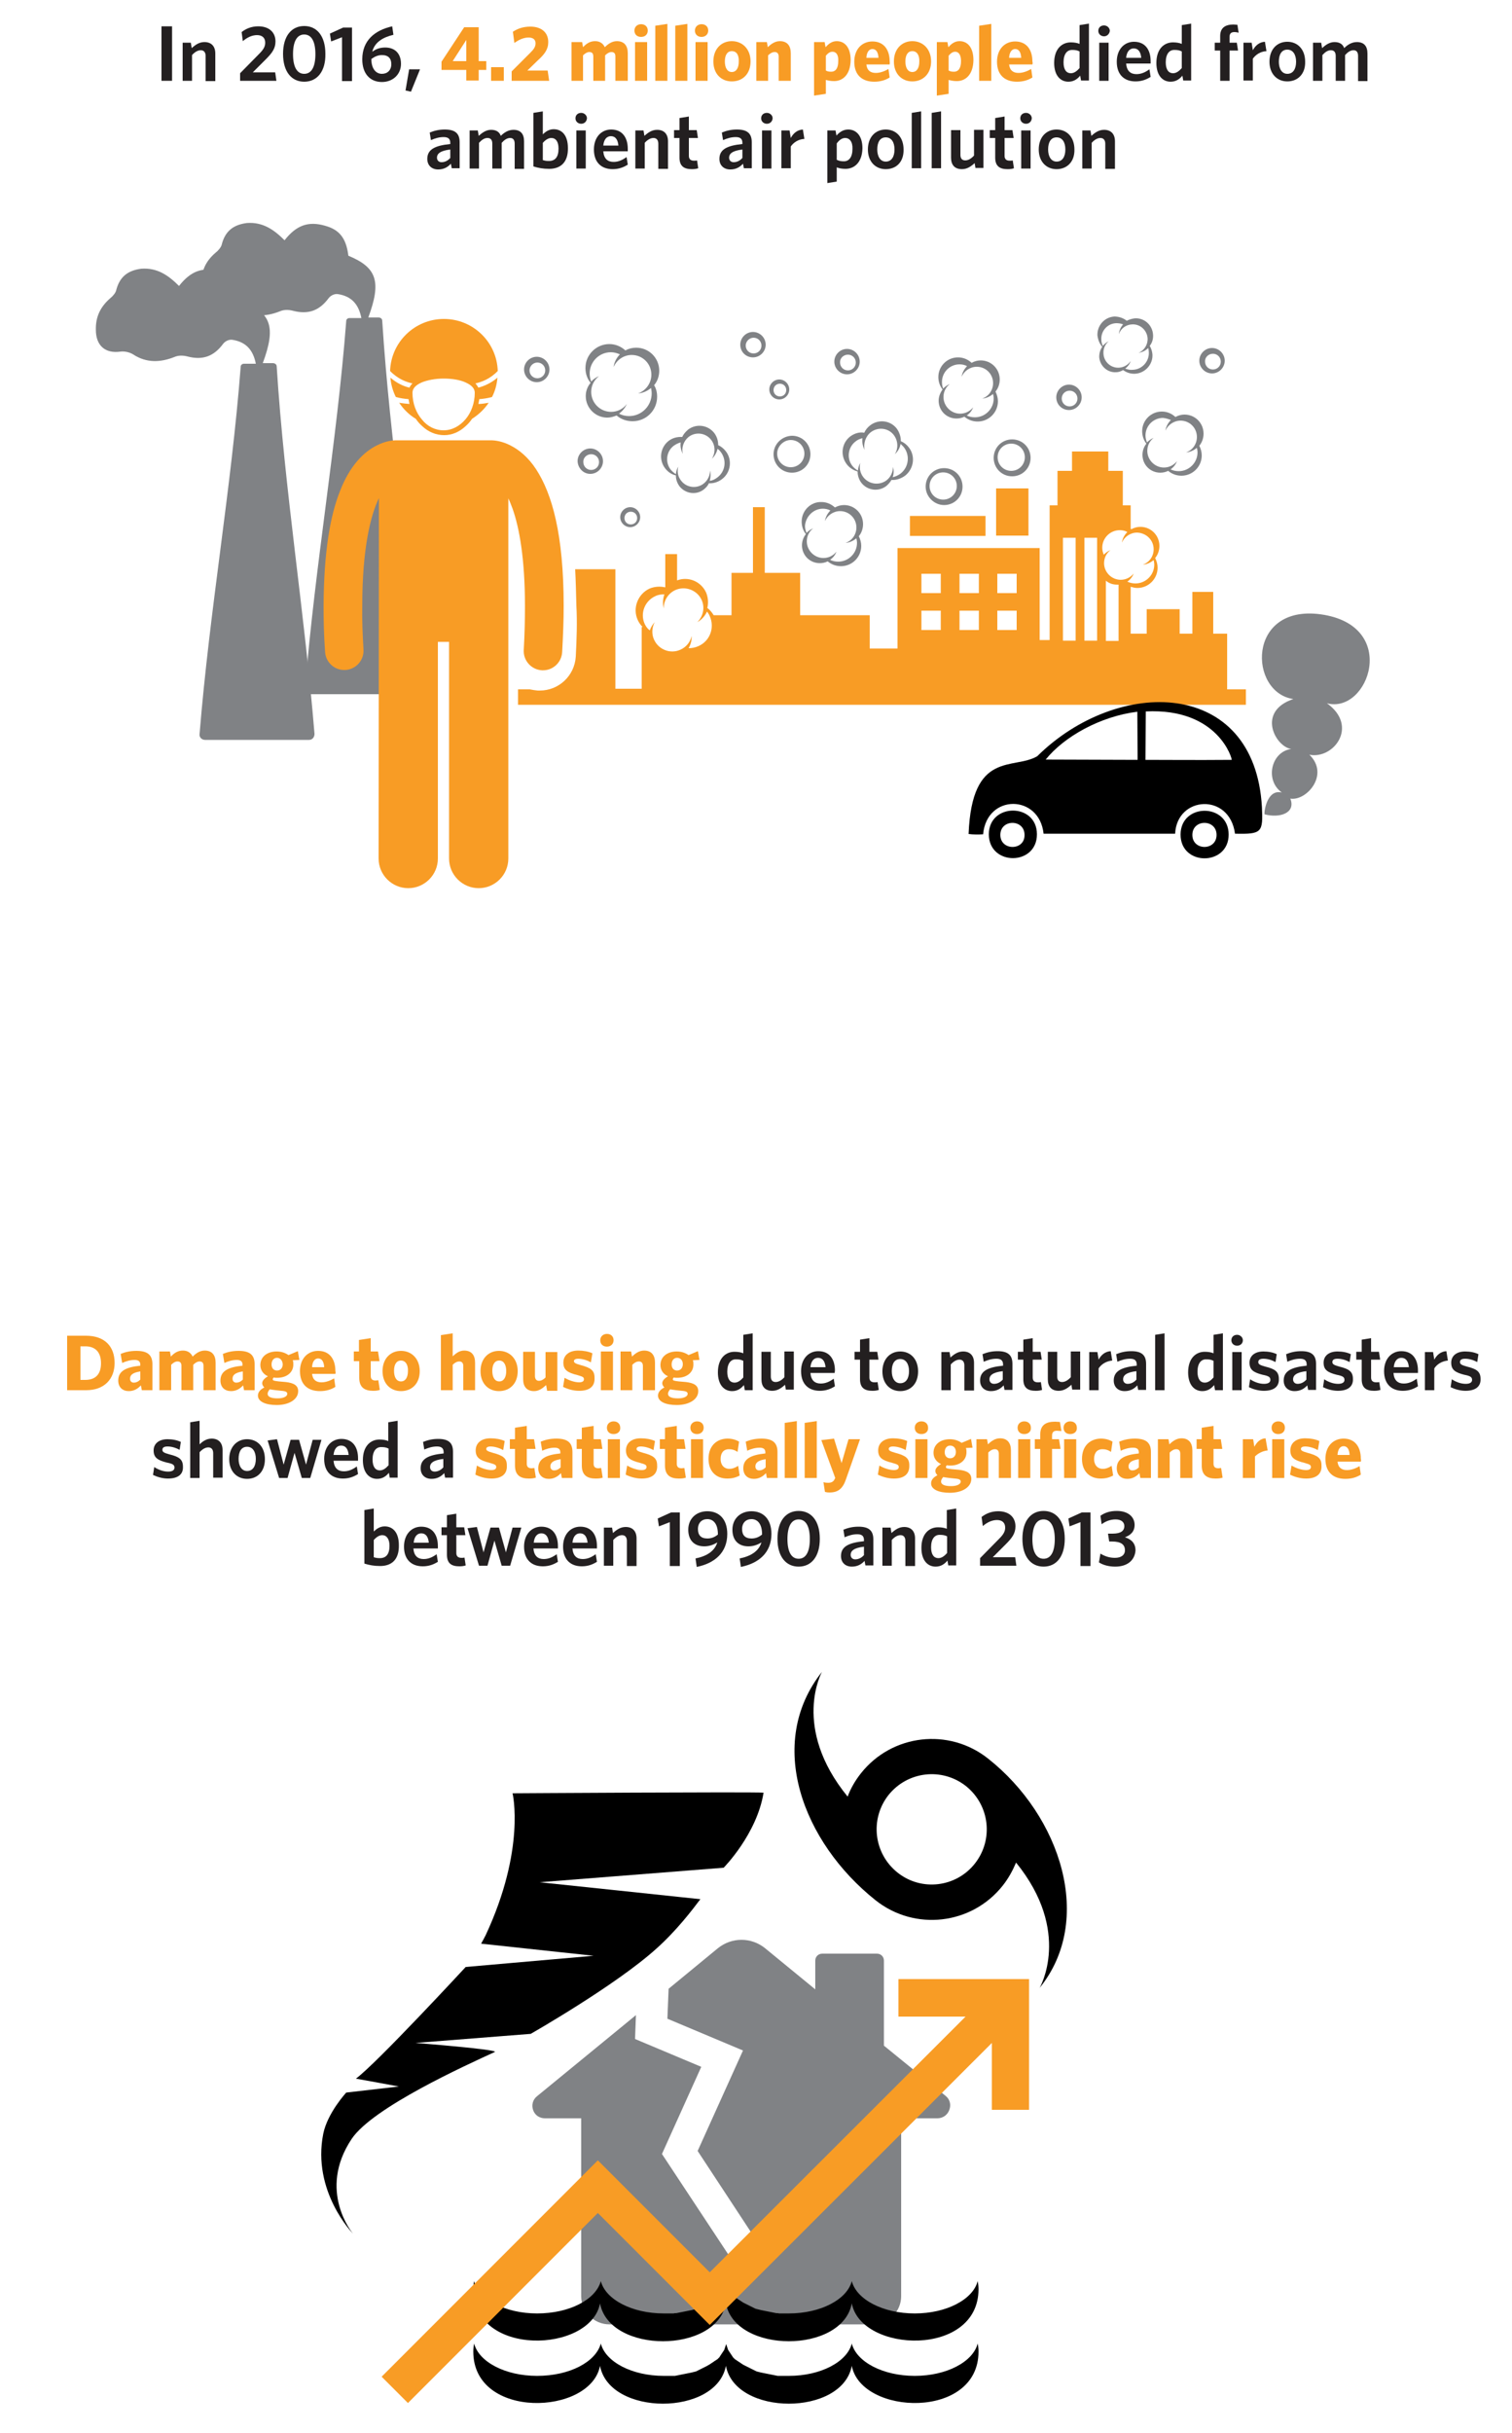 <?xml version="1.0" encoding="utf-8"?>
<!-- Generator: Adobe Illustrator 22.1.0, SVG Export Plug-In . SVG Version: 6.00 Build 0)  -->
<svg version="1.1" id="Layer_1" xmlns="http://www.w3.org/2000/svg" xmlns:xlink="http://www.w3.org/1999/xlink" x="0px" y="0px"
	 viewBox="0 0 500 804" style="enable-background:new 0 0 500 804;" xml:space="preserve">
<style type="text/css">
	.st0{fill:#808285;}
	.st1{fill:#F89C25;}
	.st2{fill:#231F20;}
</style>
<path class="st0" d="M71.3,83.5c0.9-0.7,1.8-1.8,2-2.6c1.1-4.4,3.7-6.6,8.3-7.2c5.3-0.4,9,2.2,12.5,5.7c3.9-5,7.9-6.4,13.4-4.8
	c4.8,1.3,7,4.2,7.7,9.9c9.4,3.9,11,8.5,6.6,20.4c0.9,0,2.2,0,3.3,0c0.7,0,1.3,0.4,1.3,1.1c2.6,40.8,9.2,81.1,12.5,121.4
	c0,1.1-0.7,2-1.8,2h-34.4c-1.1,0-2-0.9-1.8-2c3.3-40.8,10.5-81.1,13.6-121.4c0-0.4,0.4-0.9,1.1-0.9h3.9c-0.9-4.6-3.3-7.2-7.7-7.9
	c-1.1-0.2-2.4,0.4-3.1,1.3c-3.1,4.2-6.8,5.5-11.8,4.2c-1.5-0.4-3.1-0.4-4.4,0.2c-4.6,1.8-9.2,2-13.6-0.9c-1.1-0.7-2.9-1.1-4.2-0.9
	c-5,0.7-8.1-2-8.1-7.2C66.5,89.6,68,86.3,71.3,83.5z"/>
<path class="st0" d="M36.4,98.6c0.9-0.7,1.8-1.8,2-2.6c1.1-4.4,3.7-6.6,8.3-7.2c5.3-0.4,9,2.2,12.5,5.7c3.9-5,7.9-6.4,13.4-4.8
	c4.8,1.3,7,4.2,7.7,9.9c9.4,3.9,11,8.5,6.6,20.4c0.9,0,2.2,0,3.3,0c0.7,0,1.3,0.4,1.3,1.1c2.6,40.8,9.2,81.1,12.5,121.4
	c0,1.1-0.7,2-1.8,2H67.8c-1.1,0-2-0.9-1.8-2c3.3-40.8,10.5-81.1,13.6-121.4c0-0.4,0.4-0.9,1.1-0.9h3.9c-0.9-4.6-3.3-7.2-7.7-7.9
	c-1.1-0.2-2.4,0.4-3.1,1.3c-3.1,4.2-6.8,5.5-11.8,4.2c-1.5-0.4-3.1-0.4-4.4,0.2c-4.6,1.8-9.2,2-13.6-0.9c-1.1-0.7-2.9-1.1-4.2-0.9
	c-5,0.7-8.1-2-8.1-7.2C31.6,104.8,33.1,101.5,36.4,98.6z"/>
<g>
	<path class="st1" d="M28.5,459.4h-6.3v-18h6.2c6.3,0,9.5,3.6,9.5,9C37.9,455.7,34.5,459.4,28.5,459.4z M28.2,444.9h-1.6v11.1h1.6
		c3.2,0,5.2-1.7,5.2-5.5C33.4,446.6,31.3,444.9,28.2,444.9z"/>
	<path class="st1" d="M46.9,459.4l-0.3-1.6c-1,1.1-2.3,1.9-4,1.9c-2,0-3.5-1.2-3.5-3.5c0-3,2.3-4.4,7.3-4.9V451
		c0-1.1-0.6-1.6-1.9-1.6c-1.4,0-2.8,0.4-4.1,1l-0.5-3c1.5-0.6,3.1-1,5.2-1c3.5,0,5.3,1.2,5.3,4.4v8.6H46.9z M46.4,453.2
		c-2.7,0.4-3.4,1.3-3.4,2.4c0,0.8,0.5,1.3,1.2,1.3c0.8,0,1.5-0.3,2.2-1V453.2z"/>
	<path class="st1" d="M67.3,459.4v-8c0-0.9-0.3-1.5-1.3-1.5c-0.7,0-1.4,0.4-2.1,1.1v8.4H60v-8c0-0.9-0.3-1.5-1.3-1.5
		c-0.7,0-1.4,0.4-2.1,1.1v8.4h-3.9v-12.8h3.5l0.3,1.7c1.1-1.2,2.3-2,4-2c1.7,0,2.7,0.9,3.2,2c1.1-1.1,2.4-2,4-2c2.4,0,3.6,1.5,3.6,4
		v9.1H67.3z"/>
	<path class="st1" d="M80.7,459.4l-0.3-1.6c-1,1.1-2.3,1.9-4,1.9c-2,0-3.5-1.2-3.5-3.5c0-3,2.3-4.4,7.3-4.9V451
		c0-1.1-0.6-1.6-1.9-1.6c-1.4,0-2.8,0.4-4.1,1l-0.5-3c1.5-0.6,3.1-1,5.2-1c3.5,0,5.3,1.2,5.3,4.4v8.6H80.7z M80.3,453.2
		c-2.7,0.4-3.4,1.3-3.4,2.4c0,0.8,0.5,1.3,1.2,1.3c0.8,0,1.5-0.3,2.2-1V453.2z"/>
	<path class="st1" d="M98.5,446.5l0.5,2.9c0,0-2.2,0.1-2.2,0.1c0.2,0.4,0.2,0.9,0.2,1.4c0,2.8-2.4,4.4-5.3,4.4c-0.4,0-0.8,0-1.2-0.1
		c-0.2,0.2-0.3,0.4-0.3,0.6c0,0.4,0.3,0.5,2,0.7l2.3,0.2c2.6,0.3,4.1,1.1,4.1,3c0,2.8-3.1,4.6-7.1,4.6c-3.6,0-6.2-1.1-6.2-3.1
		c0-1.1,0.7-2,2.1-2.7c-0.4-0.4-0.7-0.9-0.7-1.4c0-0.8,0.7-1.6,1.9-2.3c-1.6-0.7-2.5-2.1-2.5-3.7c0-2.8,2.3-4.5,5.4-4.5
		c1.6,0,2.9,0.5,3.9,1.2L98.5,446.5z M88.5,460.6c0,0.9,1,1.5,3.3,1.5c2.1,0,3.2-0.7,3.2-1.5c0-0.6-0.5-0.9-1.9-1l-1.9-0.2
		c-0.9-0.1-1.4-0.2-2-0.3C88.7,459.7,88.5,460.2,88.5,460.6z M91.6,448.7c-1.1,0-1.8,0.9-1.8,2.2c0,1.2,0.7,2,1.8,2
		c1.2,0,1.9-0.9,1.9-2.1C93.4,449.6,92.7,448.7,91.6,448.7z"/>
	<path class="st1" d="M110.9,454h-7.7c0.2,2,1.4,2.8,3.1,2.8c1.4,0,2.8-0.5,4.2-1.3l0.4,2.8c-1.4,0.9-3.1,1.4-5.1,1.4
		c-3.8,0-6.6-2-6.6-6.6c0-4.2,2.6-6.7,6-6.7c3.9,0,5.7,2.9,5.7,6.6C111,453.4,111,453.8,110.9,454z M105.2,448.9c-1.1,0-1.9,1-2,2.9
		h4C107.1,449.9,106.4,448.9,105.2,448.9z"/>
	<path class="st1" d="M123.4,459.6c-2.7,0-4.6-1-4.6-4.3v-5.5H117v-3.2h1.7v-3.8l3.9-0.6v4.4h2.4l0.5,3.2h-2.9v4.9
		c0,1,0.5,1.5,1.6,1.5c0.3,0,0.7-0.1,0.9-0.1l0.5,3.2C125,459.5,124.4,459.6,123.4,459.6z"/>
	<path class="st1" d="M132.6,459.7c-3.5,0-6.1-2.5-6.1-6.6c0-4.1,2.6-6.7,6.1-6.7c3.5,0,6.2,2.6,6.2,6.7S136.2,459.7,132.6,459.7z
		 M132.6,449.6c-1.5,0-2.3,1.3-2.3,3.4c0,2.1,0.8,3.5,2.3,3.5c1.5,0,2.3-1.4,2.3-3.4C135,451,134.1,449.6,132.6,449.6z"/>
	<path class="st1" d="M153.2,459.4v-8c0-0.9-0.4-1.5-1.3-1.5c-0.8,0-1.5,0.4-2.2,1.1v8.4h-3.9v-18.2l3.9-0.6v7.6
		c1.1-1,2.2-1.9,3.8-1.9c2.4,0,3.6,1.5,3.6,4v9.1H153.2z"/>
	<path class="st1" d="M165,459.7c-3.5,0-6.1-2.5-6.1-6.6c0-4.1,2.6-6.7,6.1-6.7c3.5,0,6.2,2.6,6.2,6.7S168.6,459.7,165,459.7z
		 M165.1,449.6c-1.5,0-2.3,1.3-2.3,3.4c0,2.1,0.8,3.5,2.3,3.5c1.5,0,2.3-1.4,2.3-3.4C167.4,451,166.6,449.6,165.1,449.6z"/>
	<path class="st1" d="M180.9,459.4l-0.3-1.7c-1.2,1.1-2.4,2-4,2c-2.4,0-3.6-1.5-3.6-3.9v-9.1h3.9v8c0,0.9,0.4,1.6,1.3,1.6
		c0.8,0,1.5-0.4,2.2-1.1v-8.4h3.9v12.8H180.9z"/>
	<path class="st1" d="M191.5,459.6c-2,0-3.9-0.6-5.3-1.3l0.5-3c1.5,0.9,3.4,1.5,4.8,1.5c1.1,0,1.6-0.4,1.6-1c0-0.7-0.4-0.9-2.2-1.4
		c-3.2-0.8-4.6-1.7-4.6-4.1c0-2.4,1.8-4,4.9-4c1.7,0,3.4,0.3,4.7,0.9l-0.5,3c-1.4-0.8-3-1.2-4.2-1.2c-0.9,0-1.4,0.3-1.4,0.8
		c0,0.5,0.4,0.8,2.2,1.3c3.4,0.9,4.6,1.8,4.6,4.1C196.8,458.2,194.9,459.6,191.5,459.6z"/>
	<path class="st1" d="M200.7,445c-1.3,0-2.2-0.8-2.2-2.1c0-1.3,1-2.1,2.2-2.1c1.3,0,2.2,0.8,2.2,2.1C202.9,444.1,202,445,200.7,445z
		 M198.7,459.4v-12.8h4v12.8H198.7z"/>
	<path class="st1" d="M212.6,459.4v-8c0-0.9-0.4-1.5-1.3-1.5c-0.8,0-1.5,0.4-2.2,1.1v8.4h-3.9v-12.8h3.5l0.3,1.7c1.1-1.1,2.4-2,4-2
		c2.4,0,3.6,1.5,3.6,4v9.1H212.6z"/>
	<path class="st1" d="M230.8,446.5l0.5,2.9c0,0-2.2,0.1-2.2,0.1c0.2,0.4,0.2,0.9,0.2,1.4c0,2.8-2.4,4.4-5.3,4.4
		c-0.4,0-0.8,0-1.2-0.1c-0.2,0.2-0.3,0.4-0.3,0.6c0,0.4,0.3,0.5,2,0.7l2.3,0.2c2.6,0.3,4.1,1.1,4.1,3c0,2.8-3.1,4.6-7.1,4.6
		c-3.6,0-6.2-1.1-6.2-3.1c0-1.1,0.7-2,2.1-2.7c-0.4-0.4-0.7-0.9-0.7-1.4c0-0.8,0.7-1.6,1.9-2.3c-1.6-0.7-2.5-2.1-2.5-3.7
		c0-2.8,2.3-4.5,5.4-4.5c1.6,0,2.9,0.5,3.9,1.2L230.8,446.5z M220.9,460.6c0,0.9,1,1.5,3.3,1.5c2.1,0,3.2-0.7,3.2-1.5
		c0-0.6-0.5-0.9-1.9-1l-1.9-0.2c-0.9-0.1-1.4-0.2-2-0.3C221.1,459.7,220.9,460.2,220.9,460.6z M223.9,448.7c-1.1,0-1.8,0.9-1.8,2.2
		c0,1.2,0.7,2,1.8,2c1.2,0,1.9-0.9,1.9-2.1C225.8,449.6,225.1,448.7,223.9,448.7z"/>
	<path class="st2" d="M246.3,459.4l-0.3-1.7c-0.9,1.1-2.1,2-3.9,2c-2.6,0-4.7-2-4.7-6.2c0-4.7,2.6-6.8,5.5-6.8
		c1.2,0,2.2,0.2,2.9,0.5v-6.1l3.1-0.5v18.8H246.3z M245.8,449.7c-0.8-0.4-1.4-0.5-2.5-0.5c-1.6,0-2.8,1.3-2.8,4.1
		c0,2.5,1,3.6,2.4,3.6c1.1,0,2-0.7,2.9-1.7V449.7z"/>
	<path class="st2" d="M259.9,459.4l-0.3-1.8c-1.2,1.1-2.5,2-4.2,2c-2.4,0-3.6-1.4-3.6-3.8v-9.1h3.1v8.2c0,1.1,0.5,1.8,1.6,1.8
		c1,0,2-0.6,2.9-1.6v-8.5h3.1v12.6H259.9z"/>
	<path class="st2" d="M276,453.7H268c0.2,2.5,1.5,3.5,3.4,3.5c1.6,0,2.9-0.6,4.3-1.6l0.4,2.5c-1.4,0.9-3,1.5-5,1.5
		c-3.5,0-6.2-2-6.2-6.5c0-4.1,2.5-6.6,5.7-6.6c3.8,0,5.5,2.8,5.5,6.4C276.1,453.2,276,453.5,276,453.7z M270.5,448.7
		c-1.3,0-2.3,1-2.5,3.1h5C272.8,449.8,272,448.7,270.5,448.7z"/>
	<path class="st2" d="M288.5,459.6c-2.5,0-4.1-0.9-4.1-3.8v-6.5h-1.8v-2.6h1.8v-4l3.1-0.5v4.5h2.6l0.4,2.6h-3v5.9
		c0,1,0.5,1.6,1.7,1.6c0.4,0,0.7,0,1-0.1l0.4,2.6C290,459.5,289.4,459.6,288.5,459.6z"/>
	<path class="st2" d="M297.7,459.7c-3.4,0-5.9-2.5-5.9-6.5s2.5-6.6,5.9-6.6c3.4,0,5.9,2.5,5.9,6.6S301.1,459.7,297.7,459.7z
		 M297.7,449.1c-1.9,0-2.8,1.6-2.8,4c0,2.3,1,4,2.8,4c1.9,0,2.9-1.6,2.9-4C300.6,450.8,299.6,449.1,297.7,449.1z"/>
	<path class="st2" d="M318.9,459.4v-8.2c0-1.1-0.5-1.9-1.6-1.9c-1,0-2,0.6-2.9,1.6v8.5h-3.1v-12.6h2.7l0.3,1.8c1.2-1.1,2.5-2,4.2-2
		c2.3,0,3.6,1.4,3.6,3.8v9.1H318.9z"/>
	<path class="st2" d="M332.2,459.4l-0.3-1.6c-1,1.1-2.3,1.9-4.2,1.9c-2.1,0-3.6-1.3-3.6-3.5c0-3.1,2.5-4.4,7.6-4.9v-0.4
		c0-1.4-0.8-1.9-2.2-1.9c-1.5,0-2.8,0.4-4.2,1l-0.4-2.5c1.5-0.6,3-1,5-1c3.3,0,4.9,1.2,4.9,4.2v8.6H332.2z M331.7,453.1
		c-3.6,0.4-4.5,1.5-4.5,2.7c0,0.9,0.6,1.5,1.5,1.5c1.1,0,2.1-0.5,2.9-1.4V453.1z"/>
	<path class="st2" d="M342.5,459.6c-2.5,0-4.1-0.9-4.1-3.8v-6.5h-1.8v-2.6h1.8v-4l3.1-0.5v4.5h2.6l0.4,2.6h-3v5.9
		c0,1,0.5,1.6,1.7,1.6c0.4,0,0.7,0,1-0.1l0.4,2.6C344,459.5,343.4,459.6,342.5,459.6z"/>
	<path class="st2" d="M354.6,459.4l-0.3-1.8c-1.2,1.1-2.5,2-4.2,2c-2.4,0-3.6-1.4-3.6-3.8v-9.1h3.1v8.2c0,1.1,0.5,1.8,1.6,1.8
		c1,0,2-0.6,2.9-1.6v-8.5h3.1v12.6H354.6z"/>
	<path class="st2" d="M363.3,452.2v7.2h-3.1v-12.6h2.7l0.4,2.5c0.8-1.5,2.1-2.7,4-2.8l0.5,3.1C365.8,449.8,364.2,450.8,363.3,452.2z
		"/>
	<path class="st2" d="M376.4,459.4l-0.3-1.6c-1,1.1-2.3,1.9-4.2,1.9c-2.1,0-3.6-1.3-3.6-3.5c0-3.1,2.5-4.4,7.6-4.9v-0.4
		c0-1.4-0.8-1.9-2.2-1.9c-1.5,0-2.8,0.4-4.2,1l-0.4-2.5c1.5-0.6,3-1,5-1c3.3,0,4.9,1.2,4.9,4.2v8.6H376.4z M375.9,453.1
		c-3.6,0.4-4.5,1.5-4.5,2.7c0,0.9,0.6,1.5,1.5,1.5c1.1,0,2.1-0.5,2.9-1.4V453.1z"/>
	<path class="st2" d="M382,459.4v-18.3l3.1-0.5v18.8H382z"/>
	<path class="st2" d="M401.8,459.4l-0.3-1.7c-0.9,1.1-2.1,2-3.9,2c-2.6,0-4.7-2-4.7-6.2c0-4.7,2.6-6.8,5.5-6.8
		c1.2,0,2.2,0.2,2.9,0.5v-6.1l3.1-0.5v18.8H401.8z M401.3,449.7c-0.8-0.4-1.4-0.5-2.5-0.5c-1.6,0-2.8,1.3-2.8,4.1
		c0,2.5,1,3.6,2.4,3.6c1.1,0,2-0.7,2.9-1.7V449.7z"/>
	<path class="st2" d="M409.1,444.7c-1,0-1.9-0.7-1.9-1.8c0-1.1,0.8-1.8,1.9-1.8c1,0,1.9,0.8,1.9,1.8
		C411,444,410.1,444.7,409.1,444.7z M407.5,459.4v-12.6h3.1v12.6H407.5z"/>
	<path class="st2" d="M417.9,459.6c-1.8,0-3.7-0.6-4.9-1.2l0.4-2.6c1.4,0.9,3,1.5,4.6,1.5c1.4,0,2.1-0.5,2.1-1.3
		c0-0.9-0.5-1.3-2.6-1.7c-3.1-0.8-4.3-1.7-4.3-4c0-2.2,1.7-3.7,4.6-3.7c1.6,0,3.2,0.3,4.4,0.9l-0.4,2.6c-1.3-0.7-2.7-1.1-4-1.1
		c-1.2,0-1.7,0.4-1.7,1.1c0,0.7,0.5,1,2.3,1.5c3.3,0.8,4.5,1.7,4.5,4.1C423,458.2,421.3,459.6,417.9,459.6z"/>
	<path class="st2" d="M432.6,459.4l-0.3-1.6c-1,1.1-2.3,1.9-4.2,1.9c-2.1,0-3.6-1.3-3.6-3.5c0-3.1,2.5-4.4,7.6-4.9v-0.4
		c0-1.4-0.8-1.9-2.2-1.9c-1.5,0-2.8,0.4-4.2,1l-0.4-2.5c1.5-0.6,3-1,5-1c3.3,0,4.9,1.2,4.9,4.2v8.6H432.6z M432.1,453.1
		c-3.6,0.4-4.5,1.5-4.5,2.7c0,0.9,0.6,1.5,1.5,1.5c1.1,0,2.1-0.5,2.9-1.4V453.1z"/>
	<path class="st2" d="M442.4,459.6c-1.8,0-3.7-0.6-4.9-1.2l0.4-2.6c1.4,0.9,3,1.5,4.6,1.5c1.4,0,2.1-0.5,2.1-1.3
		c0-0.9-0.5-1.3-2.6-1.7c-3.1-0.8-4.3-1.7-4.3-4c0-2.2,1.7-3.7,4.6-3.7c1.6,0,3.2,0.3,4.4,0.9l-0.4,2.6c-1.3-0.7-2.7-1.1-4-1.1
		c-1.2,0-1.7,0.4-1.7,1.1c0,0.7,0.5,1,2.3,1.5c3.3,0.8,4.5,1.7,4.5,4.1C447.5,458.2,445.7,459.6,442.4,459.6z"/>
	<path class="st2" d="M454.4,459.6c-2.5,0-4.1-0.9-4.1-3.8v-6.5h-1.8v-2.6h1.8v-4l3.1-0.5v4.5h2.6l0.4,2.6h-3v5.9
		c0,1,0.5,1.6,1.7,1.6c0.4,0,0.7,0,1-0.1l0.4,2.6C455.9,459.5,455.3,459.6,454.4,459.6z"/>
	<path class="st2" d="M468.9,453.7h-8.1c0.2,2.5,1.5,3.5,3.4,3.5c1.6,0,2.9-0.6,4.3-1.6l0.4,2.5c-1.4,0.9-3,1.5-5,1.5
		c-3.5,0-6.2-2-6.2-6.5c0-4.1,2.5-6.6,5.7-6.6c3.8,0,5.5,2.8,5.5,6.4C468.9,453.2,468.9,453.5,468.9,453.7z M463.4,448.7
		c-1.3,0-2.3,1-2.5,3.1h5C465.7,449.8,464.9,448.7,463.4,448.7z"/>
	<path class="st2" d="M474.3,452.2v7.2h-3.1v-12.6h2.7l0.4,2.5c0.8-1.5,2.1-2.7,4-2.8l0.5,3.1C476.8,449.8,475.2,450.8,474.3,452.2z
		"/>
	<path class="st2" d="M484.6,459.6c-1.8,0-3.7-0.6-4.9-1.2l0.4-2.6c1.4,0.9,3,1.5,4.6,1.5c1.4,0,2.1-0.5,2.1-1.3
		c0-0.9-0.5-1.3-2.6-1.7c-3.1-0.8-4.3-1.7-4.3-4c0-2.2,1.7-3.7,4.6-3.7c1.6,0,3.2,0.3,4.4,0.9l-0.4,2.6c-1.3-0.7-2.7-1.1-4-1.1
		c-1.2,0-1.7,0.4-1.7,1.1c0,0.7,0.5,1,2.3,1.5c3.3,0.8,4.5,1.7,4.5,4.1C489.7,458.2,487.9,459.6,484.6,459.6z"/>
	<path class="st2" d="M55.5,488.6c-1.8,0-3.7-0.6-4.9-1.2l0.4-2.6c1.4,0.9,3,1.5,4.6,1.5c1.4,0,2.1-0.5,2.1-1.3
		c0-0.9-0.5-1.3-2.6-1.7c-3.1-0.8-4.3-1.7-4.3-4c0-2.2,1.7-3.7,4.6-3.7c1.6,0,3.2,0.3,4.4,0.9l-0.4,2.6c-1.3-0.7-2.7-1.1-4-1.1
		c-1.2,0-1.7,0.4-1.7,1.1c0,0.7,0.5,1,2.3,1.5c3.3,0.8,4.5,1.7,4.5,4.1C60.6,487.2,58.9,488.6,55.5,488.6z"/>
	<path class="st2" d="M70.5,488.4v-8.2c0-1.1-0.5-1.9-1.6-1.9c-1,0-2,0.6-2.9,1.6v8.5h-3.1V470l3.1-0.5v7.8c1-1,2.3-1.9,4-1.9
		c2.3,0,3.6,1.4,3.6,3.8v9.1H70.5z"/>
	<path class="st2" d="M81.7,488.7c-3.4,0-5.9-2.5-5.9-6.5s2.5-6.6,5.9-6.6c3.4,0,5.9,2.5,5.9,6.6S85.1,488.7,81.7,488.7z
		 M81.7,478.1c-1.9,0-2.8,1.6-2.8,4c0,2.3,1,4,2.8,4c1.9,0,2.9-1.6,2.9-4C84.6,479.8,83.6,478.1,81.7,478.1z"/>
	<path class="st2" d="M102.6,488.4h-2.8l-2.4-8.3l-2.3,8.3h-2.8L88.5,476l3.1-0.4l2.2,8.4l2.3-8.2h2.8l2.3,8.2l2.2-8.2h2.9
		L102.6,488.4z"/>
	<path class="st2" d="M118.4,482.7h-8.1c0.2,2.5,1.5,3.5,3.4,3.5c1.6,0,2.9-0.6,4.3-1.6l0.4,2.5c-1.4,0.9-3,1.5-5,1.5
		c-3.5,0-6.2-2-6.2-6.5c0-4.1,2.5-6.6,5.7-6.6c3.8,0,5.5,2.8,5.5,6.4C118.4,482.2,118.4,482.5,118.4,482.7z M112.8,477.7
		c-1.3,0-2.3,1-2.5,3.1h5C115.1,478.8,114.3,477.7,112.8,477.7z"/>
	<path class="st2" d="M128.9,488.4l-0.3-1.7c-0.9,1.1-2.1,2-3.9,2c-2.6,0-4.7-2-4.7-6.2c0-4.7,2.6-6.8,5.5-6.8
		c1.2,0,2.2,0.2,2.9,0.5V470l3.1-0.5v18.8H128.9z M128.5,478.7c-0.8-0.4-1.4-0.5-2.5-0.5c-1.6,0-2.8,1.3-2.8,4.1
		c0,2.5,1,3.6,2.4,3.6c1.1,0,2-0.7,2.9-1.7V478.7z"/>
	<path class="st2" d="M147.2,488.4l-0.3-1.6c-1,1.1-2.3,1.9-4.2,1.9c-2.1,0-3.6-1.3-3.6-3.5c0-3.1,2.5-4.4,7.6-4.9v-0.4
		c0-1.4-0.8-1.9-2.2-1.9c-1.5,0-2.8,0.4-4.2,1l-0.4-2.5c1.5-0.6,3-1,5-1c3.3,0,4.9,1.2,4.9,4.2v8.6H147.2z M146.7,482.1
		c-3.6,0.4-4.5,1.5-4.5,2.7c0,0.9,0.6,1.5,1.5,1.5c1.1,0,2.1-0.5,2.9-1.4V482.1z"/>
	<path class="st1" d="M162.5,488.6c-2,0-3.9-0.6-5.3-1.3l0.5-3c1.5,0.9,3.4,1.5,4.8,1.5c1.1,0,1.6-0.4,1.6-1c0-0.7-0.4-0.9-2.2-1.4
		c-3.2-0.8-4.6-1.7-4.6-4.1c0-2.4,1.8-4,4.9-4c1.7,0,3.4,0.3,4.7,0.9l-0.5,3c-1.4-0.8-3-1.2-4.2-1.2c-0.9,0-1.4,0.3-1.4,0.8
		c0,0.5,0.4,0.8,2.2,1.3c3.4,0.9,4.6,1.8,4.6,4.1C167.8,487.1,165.9,488.6,162.5,488.6z"/>
	<path class="st1" d="M174.9,488.6c-2.7,0-4.6-1-4.6-4.3v-5.5h-1.7v-3.2h1.7v-3.8l3.9-0.6v4.4h2.4l0.5,3.2h-2.9v4.9
		c0,1,0.5,1.5,1.6,1.5c0.3,0,0.7-0.1,0.9-0.1l0.5,3.2C176.5,488.5,175.9,488.6,174.9,488.6z"/>
	<path class="st1" d="M185.8,488.4l-0.3-1.6c-1,1.1-2.3,1.9-4,1.9c-2,0-3.5-1.2-3.5-3.5c0-3,2.3-4.4,7.3-4.9V480
		c0-1.1-0.6-1.6-1.9-1.6c-1.4,0-2.8,0.4-4.1,1l-0.5-3c1.5-0.6,3.1-1,5.2-1c3.5,0,5.3,1.2,5.3,4.4v8.6H185.8z M185.4,482.2
		c-2.7,0.4-3.4,1.3-3.4,2.4c0,0.8,0.5,1.3,1.2,1.3c0.8,0,1.5-0.3,2.2-1V482.2z"/>
	<path class="st1" d="M197,488.6c-2.7,0-4.6-1-4.6-4.3v-5.5h-1.7v-3.2h1.7v-3.8l3.9-0.6v4.4h2.4l0.5,3.2h-2.9v4.9
		c0,1,0.5,1.5,1.6,1.5c0.3,0,0.7-0.1,0.9-0.1l0.5,3.2C198.7,488.5,198.1,488.6,197,488.6z"/>
	<path class="st1" d="M202.9,473.9c-1.3,0-2.2-0.8-2.2-2.1c0-1.3,1-2.1,2.2-2.1c1.3,0,2.2,0.8,2.2,2.1
		C205.2,473.1,204.2,473.9,202.9,473.9z M201,488.4v-12.8h4v12.8H201z"/>
	<path class="st1" d="M212.2,488.6c-2,0-3.9-0.6-5.3-1.3l0.5-3c1.5,0.9,3.4,1.5,4.8,1.5c1.1,0,1.6-0.4,1.6-1c0-0.7-0.4-0.9-2.2-1.4
		c-3.2-0.8-4.6-1.7-4.6-4.1c0-2.4,1.8-4,4.9-4c1.7,0,3.4,0.3,4.7,0.9l-0.5,3c-1.4-0.8-3-1.2-4.2-1.2c-0.9,0-1.4,0.3-1.4,0.8
		c0,0.5,0.4,0.8,2.2,1.3c3.4,0.9,4.6,1.8,4.6,4.1C217.5,487.1,215.6,488.6,212.2,488.6z"/>
	<path class="st1" d="M224.5,488.6c-2.7,0-4.6-1-4.6-4.3v-5.5h-1.7v-3.2h1.7v-3.8l3.9-0.6v4.4h2.4l0.5,3.2h-2.9v4.9
		c0,1,0.5,1.5,1.6,1.5c0.3,0,0.7-0.1,0.9-0.1l0.5,3.2C226.2,488.5,225.6,488.6,224.5,488.6z"/>
	<path class="st1" d="M230.5,473.9c-1.3,0-2.2-0.8-2.2-2.1c0-1.3,1-2.1,2.2-2.1c1.3,0,2.2,0.8,2.2,2.1
		C232.7,473.1,231.7,473.9,230.5,473.9z M228.5,488.4v-12.8h4v12.8H228.5z"/>
	<path class="st1" d="M240.5,488.6c-3.7,0-6.2-2.4-6.2-6.5c0-4.5,2.9-6.7,6.3-6.7c1.5,0,2.8,0.4,3.8,1l-0.5,3.4
		c-1-0.7-1.9-0.9-2.9-0.9c-1.6,0-2.7,1.1-2.7,3.2c0,2.2,1.3,3.3,2.9,3.3c0.9,0,1.8-0.3,2.9-1l0.5,3.2
		C243.3,488.3,242,488.6,240.5,488.6z"/>
	<path class="st1" d="M253.6,488.4l-0.3-1.6c-1,1.1-2.3,1.9-4,1.9c-2,0-3.5-1.2-3.5-3.5c0-3,2.3-4.4,7.3-4.9V480
		c0-1.1-0.6-1.6-1.9-1.6c-1.4,0-2.8,0.4-4.1,1l-0.5-3c1.5-0.6,3.1-1,5.2-1c3.5,0,5.3,1.2,5.3,4.4v8.6H253.6z M253.2,482.2
		c-2.7,0.4-3.4,1.3-3.4,2.4c0,0.8,0.5,1.3,1.2,1.3c0.8,0,1.5-0.3,2.2-1V482.2z"/>
	<path class="st1" d="M259.5,488.4v-18.2l4-0.6v18.8H259.5z"/>
	<path class="st1" d="M266.1,488.4v-18.2l4-0.6v18.8H266.1z"/>
	<path class="st1" d="M279.8,488.7c-1.1,3.3-2.7,4.5-5.5,4.5c-0.8,0-1.1-0.1-1.5-0.2l-0.5-3.2c0.4,0.1,0.8,0.2,1.6,0.2
		c0.9,0,1.7-0.3,2.1-1.2l0.2-0.4l-4.6-12.5l4.2-0.5l2.5,8.1l2.3-7.9h3.8L279.8,488.7z"/>
	<path class="st1" d="M295.6,488.6c-2,0-3.9-0.6-5.3-1.3l0.5-3c1.5,0.9,3.4,1.5,4.8,1.5c1.1,0,1.6-0.4,1.6-1c0-0.7-0.4-0.9-2.2-1.4
		c-3.2-0.8-4.6-1.7-4.6-4.1c0-2.4,1.8-4,4.9-4c1.7,0,3.4,0.3,4.7,0.9l-0.5,3c-1.4-0.8-3-1.2-4.2-1.2c-0.9,0-1.4,0.3-1.4,0.8
		c0,0.5,0.4,0.8,2.2,1.3c3.4,0.9,4.6,1.8,4.6,4.1C300.8,487.1,299,488.6,295.6,488.6z"/>
	<path class="st1" d="M304.7,473.9c-1.3,0-2.2-0.8-2.2-2.1c0-1.3,1-2.1,2.2-2.1c1.3,0,2.2,0.8,2.2,2.1
		C307,473.1,306,473.9,304.7,473.9z M302.7,488.4v-12.8h4v12.8H302.7z"/>
	<path class="st1" d="M321.1,475.5l0.5,2.9c0,0-2.2,0.1-2.2,0.1c0.2,0.4,0.2,0.9,0.2,1.4c0,2.8-2.4,4.4-5.3,4.4
		c-0.4,0-0.8,0-1.2-0.1c-0.2,0.2-0.3,0.4-0.3,0.6c0,0.4,0.3,0.5,2,0.7l2.3,0.2c2.6,0.3,4.1,1.1,4.1,3c0,2.8-3.1,4.6-7.1,4.6
		c-3.6,0-6.2-1.1-6.2-3.1c0-1.1,0.7-2,2.1-2.7c-0.4-0.4-0.7-0.9-0.7-1.4c0-0.8,0.7-1.6,1.9-2.3c-1.6-0.7-2.5-2.1-2.5-3.7
		c0-2.8,2.3-4.5,5.4-4.5c1.6,0,2.9,0.5,3.9,1.2L321.1,475.5z M311.2,489.6c0,0.9,1,1.5,3.3,1.5c2.1,0,3.2-0.7,3.2-1.5
		c0-0.6-0.5-0.9-1.9-1l-1.9-0.2c-0.9-0.1-1.4-0.2-2-0.3C311.4,488.7,311.2,489.1,311.2,489.6z M314.2,477.7c-1.1,0-1.8,0.9-1.8,2.2
		c0,1.2,0.7,2,1.8,2c1.2,0,1.9-0.9,1.9-2.1C316.1,478.6,315.4,477.7,314.2,477.7z"/>
	<path class="st1" d="M330.3,488.4v-8c0-0.9-0.4-1.5-1.3-1.5c-0.8,0-1.5,0.4-2.2,1.1v8.4h-3.9v-12.8h3.5l0.3,1.7c1.1-1.1,2.4-2,4-2
		c2.4,0,3.6,1.5,3.6,4v9.1H330.3z"/>
	<path class="st1" d="M338.7,473.9c-1.3,0-2.2-0.8-2.2-2.1c0-1.3,1-2.1,2.2-2.1c1.3,0,2.2,0.8,2.2,2.1
		C341,473.1,340,473.9,338.7,473.9z M336.7,488.4v-12.8h4v12.8H336.7z"/>
	<path class="st1" d="M349.5,472.8c-1.1,0-1.6,0.5-1.6,1.6v1.2h2.3l0.5,3.2h-2.8v9.6H344v-9.6h-1.8v-3.2h1.8V474
		c0-3.1,1.9-4.2,4.9-4.2c0.6,0,1.1,0.1,1.6,0.1l0.5,3C350.5,472.9,350,472.8,349.5,472.8z"/>
	<path class="st1" d="M353.9,473.9c-1.3,0-2.2-0.8-2.2-2.1c0-1.3,1-2.1,2.2-2.1c1.3,0,2.2,0.8,2.2,2.1
		C356.2,473.1,355.2,473.9,353.9,473.9z M351.9,488.4v-12.8h4v12.8H351.9z"/>
	<path class="st1" d="M364,488.6c-3.7,0-6.2-2.4-6.2-6.5c0-4.5,2.9-6.7,6.3-6.7c1.5,0,2.8,0.4,3.8,1l-0.5,3.4
		c-1-0.7-1.9-0.9-2.9-0.9c-1.6,0-2.7,1.1-2.7,3.2c0,2.2,1.3,3.3,2.9,3.3c0.9,0,1.8-0.3,2.9-1l0.5,3.2
		C366.8,488.3,365.5,488.6,364,488.6z"/>
	<path class="st1" d="M377.1,488.4l-0.3-1.6c-1,1.1-2.3,1.9-4,1.9c-2,0-3.5-1.2-3.5-3.5c0-3,2.3-4.4,7.3-4.9V480
		c0-1.1-0.6-1.6-1.9-1.6c-1.4,0-2.8,0.4-4.1,1l-0.5-3c1.5-0.6,3.1-1,5.2-1c3.5,0,5.3,1.2,5.3,4.4v8.6H377.1z M376.6,482.2
		c-2.7,0.4-3.4,1.3-3.4,2.4c0,0.8,0.5,1.3,1.2,1.3c0.8,0,1.5-0.3,2.2-1V482.2z"/>
	<path class="st1" d="M390.3,488.4v-8c0-0.9-0.4-1.5-1.3-1.5c-0.8,0-1.5,0.4-2.2,1.1v8.4h-3.9v-12.8h3.5l0.3,1.7c1.1-1.1,2.4-2,4-2
		c2.4,0,3.6,1.5,3.6,4v9.1H390.3z"/>
	<path class="st1" d="M402,488.6c-2.7,0-4.6-1-4.6-4.3v-5.5h-1.7v-3.2h1.7v-3.8l3.9-0.6v4.4h2.4l0.5,3.2h-2.9v4.9
		c0,1,0.5,1.5,1.6,1.5c0.3,0,0.7-0.1,0.9-0.1l0.5,3.2C403.6,488.5,403,488.6,402,488.6z"/>
	<path class="st1" d="M415,481.3v7.1H411v-12.8h3.4l0.4,2.5c0.8-1.5,1.9-2.7,3.7-2.8l0.7,4C417.4,479.5,416,480.3,415,481.3z"/>
	<path class="st1" d="M422.7,473.9c-1.3,0-2.2-0.8-2.2-2.1c0-1.3,1-2.1,2.2-2.1c1.3,0,2.2,0.8,2.2,2.1
		C424.9,473.1,424,473.9,422.7,473.9z M420.7,488.4v-12.8h4v12.8H420.7z"/>
	<path class="st1" d="M431.9,488.6c-2,0-3.9-0.6-5.3-1.3l0.5-3c1.5,0.9,3.4,1.5,4.8,1.5c1.1,0,1.6-0.4,1.6-1c0-0.7-0.4-0.9-2.2-1.4
		c-3.2-0.8-4.6-1.7-4.6-4.1c0-2.4,1.8-4,4.9-4c1.7,0,3.4,0.3,4.7,0.9l-0.5,3c-1.4-0.8-3-1.2-4.2-1.2c-0.9,0-1.4,0.3-1.4,0.8
		c0,0.5,0.4,0.8,2.2,1.3c3.4,0.9,4.6,1.8,4.6,4.1C437.2,487.1,435.3,488.6,431.9,488.6z"/>
	<path class="st1" d="M450,483h-7.7c0.2,2,1.4,2.8,3.1,2.8c1.4,0,2.8-0.5,4.2-1.3l0.4,2.8c-1.4,0.9-3.1,1.4-5.1,1.4
		c-3.8,0-6.6-2-6.6-6.6c0-4.2,2.6-6.7,6-6.7c3.9,0,5.7,2.9,5.7,6.6C450.1,482.4,450.1,482.8,450,483z M444.3,477.9
		c-1.1,0-1.9,1-2,2.9h4C446.2,478.9,445.5,477.9,444.3,477.9z"/>
	<path class="st2" d="M125.7,517.5c-2,0-3.6-0.3-5.2-0.8V499l3.1-0.5v7.6c0.8-0.8,2-1.7,3.6-1.7c2.7,0,4.7,2,4.7,6.2
		C132,515.4,129.5,517.5,125.7,517.5z M126.4,507.3c-1,0-2,0.7-2.8,1.6v5.7c0.7,0.2,1.1,0.3,2,0.3c2,0,3.2-1.2,3.2-4.1
		C128.8,508.5,127.8,507.3,126.4,507.3z"/>
	<path class="st2" d="M144.8,511.7h-8.1c0.2,2.5,1.5,3.5,3.4,3.5c1.6,0,2.9-0.6,4.3-1.6l0.4,2.5c-1.4,0.9-3,1.5-5,1.5
		c-3.5,0-6.2-2-6.2-6.5c0-4.1,2.5-6.6,5.7-6.6c3.8,0,5.5,2.8,5.5,6.4C144.8,511.2,144.8,511.5,144.8,511.7z M139.3,506.7
		c-1.3,0-2.3,1-2.5,3.1h5C141.6,507.8,140.8,506.7,139.3,506.7z"/>
	<path class="st2" d="M151.9,517.6c-2.5,0-4.1-0.9-4.1-3.8v-6.5H146v-2.6h1.8v-4l3.1-0.5v4.5h2.6l0.4,2.6h-3v5.9
		c0,1,0.5,1.6,1.7,1.6c0.4,0,0.7,0,1-0.1l0.4,2.6C153.4,517.5,152.8,517.6,151.9,517.6z"/>
	<path class="st2" d="M168.7,517.4h-2.8l-2.4-8.3l-2.3,8.3h-2.8l-3.8-12.4l3.1-0.4l2.2,8.4l2.3-8.2h2.8l2.3,8.2l2.2-8.2h2.9
		L168.7,517.4z"/>
	<path class="st2" d="M184.5,511.7h-8.1c0.2,2.5,1.5,3.5,3.4,3.5c1.6,0,2.9-0.6,4.3-1.6l0.4,2.5c-1.4,0.9-3,1.5-5,1.5
		c-3.5,0-6.2-2-6.2-6.5c0-4.1,2.5-6.6,5.7-6.6c3.8,0,5.5,2.8,5.5,6.4C184.5,511.2,184.5,511.5,184.5,511.7z M179,506.7
		c-1.3,0-2.3,1-2.5,3.1h5C181.3,507.8,180.5,506.7,179,506.7z"/>
	<path class="st2" d="M197.4,511.7h-8.1c0.2,2.5,1.5,3.5,3.4,3.5c1.6,0,2.9-0.6,4.3-1.6l0.4,2.5c-1.4,0.9-3,1.5-5,1.5
		c-3.5,0-6.2-2-6.2-6.5c0-4.1,2.5-6.6,5.7-6.6c3.8,0,5.5,2.8,5.5,6.4C197.4,511.2,197.4,511.5,197.4,511.7z M191.8,506.7
		c-1.3,0-2.3,1-2.5,3.1h5C194.1,507.8,193.3,506.7,191.8,506.7z"/>
	<path class="st2" d="M207.3,517.4v-8.2c0-1.1-0.5-1.9-1.6-1.9c-1,0-2,0.6-2.9,1.6v8.5h-3.1v-12.6h2.7l0.3,1.8c1.2-1.1,2.5-2,4.2-2
		c2.3,0,3.6,1.4,3.6,3.8v9.1H207.3z"/>
	<path class="st2" d="M221.5,517.4V503l-3.6,1.4l-0.4-2.6l4.4-2h2.9v17.7H221.5z"/>
	<path class="st2" d="M232.9,511c-3.2,0-5.3-1.9-5.3-5.5c0-3.7,2.7-6.1,6.3-6.1c3.9,0,6.6,2.6,6.6,7.5c0,6.2-4.2,9.7-10.1,10.9
		l-0.4-2.8c3.5-0.7,6.3-2.3,7.2-5.3C235.9,510.5,234.5,511,232.9,511z M237.4,507c0-3.3-1.4-5-3.5-5c-1.8,0-3.1,1.2-3.1,3.3
		c0,2,1,3.1,3.1,3.1c1.3,0,2.4-0.4,3.5-1.3V507z"/>
	<path class="st2" d="M247.5,511c-3.2,0-5.3-1.9-5.3-5.5c0-3.7,2.7-6.1,6.3-6.1c3.9,0,6.6,2.6,6.6,7.5c0,6.2-4.2,9.7-10.1,10.9
		l-0.4-2.8c3.5-0.7,6.3-2.3,7.2-5.3C250.5,510.5,249.1,511,247.5,511z M252,507c0-3.3-1.4-5-3.5-5c-1.8,0-3.1,1.2-3.1,3.3
		c0,2,1,3.1,3.1,3.1c1.3,0,2.4-0.4,3.5-1.3V507z"/>
	<path class="st2" d="M264.1,517.7c-4.2,0-7-3.3-7-9.2s2.8-9.2,7-9.2c4.2,0,7,3.3,7,9.2S268.3,517.7,264.1,517.7z M264.1,502.1
		c-2.4,0-3.7,2.3-3.7,6.5s1.3,6.5,3.7,6.5c2.4,0,3.7-2.3,3.7-6.5S266.5,502.1,264.1,502.1z"/>
	<path class="st2" d="M286.2,517.4l-0.3-1.6c-1,1.1-2.3,1.9-4.2,1.9c-2.1,0-3.6-1.3-3.6-3.5c0-3.1,2.5-4.4,7.6-4.9v-0.4
		c0-1.4-0.8-1.9-2.2-1.9c-1.5,0-2.8,0.4-4.2,1l-0.4-2.5c1.5-0.6,3-1,5-1c3.3,0,4.9,1.2,4.9,4.2v8.6H286.2z M285.8,511.1
		c-3.6,0.4-4.5,1.5-4.5,2.7c0,0.9,0.6,1.5,1.5,1.5c1.1,0,2.1-0.5,2.9-1.4V511.1z"/>
	<path class="st2" d="M299.4,517.4v-8.2c0-1.1-0.5-1.9-1.6-1.9c-1,0-2,0.6-2.9,1.6v8.5h-3.1v-12.6h2.7l0.3,1.8c1.2-1.1,2.5-2,4.2-2
		c2.3,0,3.6,1.4,3.6,3.8v9.1H299.4z"/>
	<path class="st2" d="M313.6,517.4l-0.3-1.7c-0.9,1.1-2.1,2-3.9,2c-2.6,0-4.7-2-4.7-6.2c0-4.7,2.6-6.8,5.5-6.8
		c1.2,0,2.2,0.2,2.9,0.5V499l3.1-0.5v18.8H313.6z M313.2,507.7c-0.8-0.4-1.4-0.5-2.5-0.5c-1.6,0-2.8,1.3-2.8,4.1
		c0,2.5,1,3.6,2.4,3.6c1.1,0,2-0.7,2.9-1.7V507.7z"/>
	<path class="st2" d="M324.1,517.4v-2.5l6.3-6.4c1.4-1.4,2-2.4,2-3.7c0-1.6-1-2.5-2.7-2.5c-1.7,0-3.3,0.8-4.7,2l-0.4-3
		c1.4-1.1,3.2-1.9,5.5-1.9c3.5,0,5.7,1.9,5.7,5c0,2.3-1.1,3.8-3.2,5.9l-4.3,4.3h7.4l0.4,2.8H324.1z"/>
	<path class="st2" d="M345.1,517.7c-4.2,0-7-3.3-7-9.2s2.8-9.2,7-9.2c4.2,0,7,3.3,7,9.2S349.3,517.7,345.1,517.7z M345.1,502.1
		c-2.4,0-3.7,2.3-3.7,6.5s1.3,6.5,3.7,6.5c2.4,0,3.7-2.3,3.7-6.5S347.4,502.1,345.1,502.1z"/>
	<path class="st2" d="M357.3,517.4V503l-3.6,1.4l-0.4-2.6l4.4-2h2.9v17.7H357.3z"/>
	<path class="st2" d="M368.8,517.7c-2.1,0-4-0.5-5.4-1.4l0.5-2.9c1.5,0.9,3,1.4,4.8,1.4c2,0,3.3-0.9,3.3-2.5c0-1.9-1.3-2.9-4.3-2.9
		h-0.9l-0.4-2.6h1.5c2.7,0,3.9-0.9,3.9-2.5c0-1.3-1-2.2-2.9-2.2c-1.7,0-3.3,0.6-4.6,1.6l-0.4-2.8c1.4-1,3.1-1.6,5.4-1.6
		c3.9,0,5.9,2.1,5.9,4.6c0,2.2-1.3,3.4-3.2,4.1c2.2,0.7,3.5,2,3.5,4.4C375.2,515.8,372.6,517.7,368.8,517.7z"/>
</g>
<g>
	<path class="st2" d="M53.4,26.7v-18h3.5v18H53.4z"/>
	<path class="st2" d="M68,26.7v-8.2c0-1.1-0.5-1.9-1.6-1.9c-1,0-2,0.6-2.9,1.6v8.5h-3.1V14.1h2.7l0.3,1.8c1.2-1.1,2.5-2,4.2-2
		c2.3,0,3.6,1.4,3.6,3.8v9.1H68z"/>
	<path class="st2" d="M79.4,26.7v-2.5l6.3-6.4c1.4-1.4,2-2.4,2-3.7c0-1.6-1-2.5-2.7-2.5c-1.7,0-3.3,0.8-4.7,2l-0.4-3
		c1.4-1.1,3.2-1.9,5.5-1.9c3.5,0,5.7,1.9,5.7,5c0,2.3-1.1,3.8-3.2,5.9l-4.3,4.3h7.4l0.4,2.8H79.4z"/>
	<path class="st2" d="M100.6,27c-4.2,0-7-3.3-7-9.2c0-5.9,2.8-9.2,7-9.2c4.2,0,7,3.3,7,9.2C107.7,23.7,104.8,27,100.6,27z
		 M100.6,11.4c-2.4,0-3.7,2.3-3.7,6.5s1.3,6.5,3.7,6.5c2.4,0,3.7-2.3,3.7-6.5S103,11.4,100.6,11.4z"/>
	<path class="st2" d="M113.1,26.7V12.3l-3.6,1.4l-0.4-2.6l4.4-2h2.9v17.7H113.1z"/>
	<path class="st2" d="M127.4,15.7c3.1,0,5.2,1.9,5.2,5.4c0,3.5-2.7,6-6.3,6c-3.8,0-6.5-2.6-6.5-7.5c0-6.2,4.1-9.6,9.9-10.9l0.4,2.8
		c-3.4,0.8-6.2,2.4-7,5.6C124.3,16.2,125.6,15.7,127.4,15.7z M126.3,24.4c1.8,0,3.1-1.2,3.1-3.2c0-1.9-1-3-3.1-3
		c-1.3,0-2.4,0.5-3.5,1.3C122.8,22.7,124.3,24.4,126.3,24.4z"/>
	<path class="st2" d="M135.9,30.3l-1.8-0.4l1.2-7h3.6L135.9,30.3z"/>
	<path class="st1" d="M158.3,23.1v3.5h-4.1v-3.5h-8.2v-2.7L153.5,9h4.8v11.2h2.5v2.9H158.3z M154.2,13.2l-4.5,7h4.5V13.2z"/>
	<path class="st1" d="M162.4,26.7v-4.5h4.2v4.5H162.4z"/>
	<path class="st1" d="M169.2,26.7v-3.1l6.1-6.1c1.2-1.2,1.8-2,1.8-3.2c0-1.2-0.8-1.9-2.3-1.9c-1.6,0-3.2,0.7-4.7,1.8l-0.5-3.7
		c1.5-1,3.3-1.7,5.8-1.7c3.6,0,5.9,1.9,5.9,5.1c0,2.4-1.2,4-3.4,6l-3.5,3.4h6.7l0.5,3.4H169.2z"/>
	<path class="st1" d="M203.5,26.7v-8c0-0.9-0.3-1.5-1.3-1.5c-0.7,0-1.4,0.4-2.1,1.1v8.4h-3.9v-8c0-0.9-0.3-1.5-1.3-1.5
		c-0.7,0-1.4,0.4-2.1,1.1v8.4H189V13.9h3.5l0.3,1.7c1.1-1.2,2.3-2,4-2c1.7,0,2.7,0.9,3.2,2c1.1-1.1,2.4-2,4-2c2.4,0,3.6,1.5,3.6,4
		v9.1H203.5z"/>
	<path class="st1" d="M212,12.2c-1.3,0-2.2-0.8-2.2-2.1c0-1.3,1-2.1,2.2-2.1c1.3,0,2.2,0.8,2.2,2.1C214.2,11.4,213.3,12.2,212,12.2z
		 M210,26.7V13.9h4v12.8H210z"/>
	<path class="st1" d="M216.7,26.7V8.5l4-0.6v18.8H216.7z"/>
	<path class="st1" d="M223.3,26.7V8.5l4-0.6v18.8H223.3z"/>
	<path class="st1" d="M232,12.2c-1.3,0-2.2-0.8-2.2-2.1c0-1.3,1-2.1,2.2-2.1c1.3,0,2.2,0.8,2.2,2.1C234.2,11.4,233.2,12.2,232,12.2z
		 M230,26.7V13.9h4v12.8H230z"/>
	<path class="st1" d="M242,26.9c-3.5,0-6.1-2.5-6.1-6.6c0-4.1,2.6-6.7,6.1-6.7c3.5,0,6.2,2.6,6.2,6.7S245.6,26.9,242,26.9z
		 M242,16.9c-1.5,0-2.3,1.3-2.3,3.4c0,2.1,0.8,3.5,2.3,3.5c1.5,0,2.3-1.4,2.3-3.4C244.4,18.2,243.6,16.9,242,16.9z"/>
	<path class="st1" d="M257.5,26.7v-8c0-0.9-0.4-1.5-1.3-1.5c-0.8,0-1.5,0.4-2.2,1.1v8.4h-3.9V13.9h3.5l0.3,1.7c1.1-1.1,2.4-2,4-2
		c2.4,0,3.6,1.5,3.6,4v9.1H257.5z"/>
	<path class="st1" d="M275.8,26.8c-1.1,0-2-0.2-2.7-0.4v4.6l-3.9,0.6V13.9h3.5l0.3,1.7c0.9-1,2-2,3.7-2c2.6,0,4.6,2,4.6,6.3
		C281.2,24.8,278.6,26.8,275.8,26.8z M275.3,17.1c-0.9,0-1.5,0.5-2.2,1.3v4.9c0.5,0.3,1,0.4,1.8,0.4c1.3,0,2.3-1,2.3-3.5
		C277.3,18.1,276.5,17.1,275.3,17.1z"/>
	<path class="st1" d="M294.2,21.3h-7.7c0.2,2,1.4,2.8,3.1,2.8c1.4,0,2.8-0.5,4.2-1.3l0.4,2.8c-1.4,0.9-3.1,1.4-5.1,1.4
		c-3.8,0-6.6-2-6.6-6.6c0-4.2,2.6-6.7,6-6.7c3.9,0,5.7,2.9,5.7,6.6C294.3,20.6,294.2,21.1,294.2,21.3z M288.5,16.2
		c-1.1,0-1.9,1-2,2.9h4C290.4,17.2,289.7,16.2,288.5,16.2z"/>
	<path class="st1" d="M301.7,26.9c-3.5,0-6.1-2.5-6.1-6.6c0-4.1,2.6-6.7,6.1-6.7c3.5,0,6.2,2.6,6.2,6.7S305.2,26.9,301.7,26.9z
		 M301.7,16.9c-1.5,0-2.3,1.3-2.3,3.4c0,2.1,0.8,3.5,2.3,3.5c1.5,0,2.3-1.4,2.3-3.4C304.1,18.2,303.2,16.9,301.7,16.9z"/>
	<path class="st1" d="M316.4,26.8c-1.1,0-2-0.2-2.7-0.4v4.6l-3.9,0.6V13.9h3.5l0.3,1.7c0.9-1,2-2,3.7-2c2.6,0,4.6,2,4.6,6.3
		C321.8,24.8,319.2,26.8,316.4,26.8z M315.9,17.1c-0.9,0-1.5,0.5-2.2,1.3v4.9c0.5,0.3,1,0.4,1.8,0.4c1.3,0,2.3-1,2.3-3.5
		C317.8,18.1,317,17.1,315.9,17.1z"/>
	<path class="st1" d="M323.8,26.7V8.5l4-0.6v18.8H323.8z"/>
	<path class="st1" d="M341.4,21.3h-7.7c0.2,2,1.4,2.8,3.1,2.8c1.4,0,2.8-0.5,4.2-1.3l0.4,2.8c-1.4,0.9-3.1,1.4-5.1,1.4
		c-3.8,0-6.6-2-6.6-6.6c0-4.2,2.6-6.7,6-6.7c3.9,0,5.7,2.9,5.7,6.6C341.5,20.6,341.5,21.1,341.4,21.3z M335.7,16.2
		c-1.1,0-1.9,1-2,2.9h4C337.6,17.2,336.9,16.2,335.7,16.2z"/>
	<path class="st2" d="M357.5,26.7l-0.3-1.7c-0.9,1.1-2.1,2-3.9,2c-2.6,0-4.7-2-4.7-6.2c0-4.7,2.6-6.8,5.5-6.8c1.2,0,2.2,0.2,2.9,0.5
		V8.3l3.1-0.5v18.8H357.5z M357,17c-0.8-0.4-1.4-0.5-2.5-0.5c-1.6,0-2.8,1.3-2.8,4.1c0,2.5,1,3.6,2.4,3.6c1.1,0,2-0.7,2.9-1.7V17z"
		/>
	<path class="st2" d="M365.1,12c-1,0-1.9-0.7-1.9-1.8c0-1.1,0.8-1.8,1.9-1.8c1,0,1.9,0.8,1.9,1.8C366.9,11.2,366.1,12,365.1,12z
		 M363.5,26.7V14.1h3.1v12.6H363.5z"/>
	<path class="st2" d="M380.5,21h-8.1c0.2,2.5,1.5,3.5,3.4,3.5c1.6,0,2.9-0.6,4.3-1.6l0.4,2.5c-1.4,0.9-3,1.5-5,1.5
		c-3.5,0-6.2-2-6.2-6.5c0-4.1,2.5-6.6,5.7-6.6c3.8,0,5.5,2.8,5.5,6.4C380.5,20.5,380.5,20.8,380.5,21z M374.9,16
		c-1.3,0-2.3,1-2.5,3.1h5C377.2,17.1,376.4,16,374.9,16z"/>
	<path class="st2" d="M391.3,26.7l-0.3-1.7c-0.9,1.1-2.1,2-3.9,2c-2.6,0-4.7-2-4.7-6.2c0-4.7,2.6-6.8,5.5-6.8c1.2,0,2.2,0.2,2.9,0.5
		V8.3l3.1-0.5v18.8H391.3z M390.8,17c-0.8-0.4-1.4-0.5-2.5-0.5c-1.6,0-2.8,1.3-2.8,4.1c0,2.5,1,3.6,2.4,3.6c1.1,0,2-0.7,2.9-1.7V17z
		"/>
	<path class="st2" d="M408.2,10.6c-1.1,0-1.6,0.5-1.6,1.6v1.9h2.4l0.4,2.6h-2.8v10h-3.1v-10h-1.8v-2.6h1.8v-2.2
		c0-2.8,1.8-3.8,4.4-3.8c0.5,0,1,0.1,1.3,0.1l0.4,2.6C409.2,10.7,408.7,10.6,408.2,10.6z"/>
	<path class="st2" d="M414.3,19.4v7.2h-3.1V14.1h2.7l0.4,2.5c0.8-1.5,2.1-2.7,4-2.8l0.5,3.1C416.8,17,415.2,18.1,414.3,19.4z"/>
	<path class="st2" d="M425.7,26.9c-3.4,0-5.9-2.5-5.9-6.5c0-4.1,2.5-6.6,5.9-6.6c3.4,0,5.9,2.5,5.9,6.6
		C431.7,24.5,429.1,26.9,425.7,26.9z M425.7,16.4c-1.9,0-2.8,1.6-2.8,4c0,2.3,1,4,2.8,4c1.9,0,2.9-1.6,2.9-4
		C428.6,18.1,427.6,16.4,425.7,16.4z"/>
	<path class="st2" d="M449.1,26.7v-8.2c0-1.1-0.4-1.9-1.5-1.9c-1,0-1.9,0.6-2.8,1.6v8.5h-3.1v-8.2c0-1.1-0.4-1.9-1.6-1.9
		c-1,0-1.9,0.6-2.8,1.6v8.5h-3.1V14.1h2.7l0.3,1.8c1.2-1.1,2.5-2,4.1-2c1.8,0,2.8,0.8,3.2,2c1.1-1.1,2.5-2,4.2-2
		c2.4,0,3.5,1.4,3.5,3.8v9.1H449.1z"/>
	<path class="st2" d="M149.4,55.7l-0.3-1.6c-1,1.1-2.3,1.9-4.2,1.9c-2.1,0-3.6-1.3-3.6-3.5c0-3.1,2.5-4.4,7.6-4.9v-0.4
		c0-1.4-0.8-1.9-2.2-1.9c-1.5,0-2.8,0.4-4.2,1l-0.4-2.5c1.5-0.6,3-1,5-1c3.3,0,4.9,1.2,4.9,4.2v8.6H149.4z M149,49.4
		c-3.6,0.4-4.5,1.5-4.5,2.7c0,0.9,0.6,1.5,1.5,1.5c1.1,0,2.1-0.5,2.9-1.4V49.4z"/>
	<path class="st2" d="M170.2,55.7v-8.2c0-1.1-0.4-1.9-1.5-1.9c-1,0-1.9,0.6-2.8,1.6v8.5h-3.1v-8.2c0-1.1-0.4-1.9-1.6-1.9
		c-1,0-1.9,0.6-2.8,1.6v8.5h-3.1V43.1h2.7l0.3,1.8c1.2-1.1,2.5-2,4.1-2c1.8,0,2.8,0.8,3.2,2c1.1-1.1,2.5-2,4.2-2
		c2.4,0,3.5,1.4,3.5,3.8v9.1H170.2z"/>
	<path class="st2" d="M181.6,55.8c-2,0-3.6-0.3-5.2-0.8V37.3l3.1-0.5v7.6c0.8-0.8,2-1.7,3.6-1.7c2.7,0,4.7,2,4.7,6.2
		C187.9,53.6,185.4,55.8,181.6,55.8z M182.3,45.6c-1,0-2,0.7-2.8,1.6v5.7c0.7,0.2,1.1,0.3,2,0.3c2,0,3.2-1.2,3.2-4.1
		C184.7,46.8,183.8,45.6,182.3,45.6z"/>
	<path class="st2" d="M192.2,40.9c-1,0-1.9-0.7-1.9-1.8c0-1.1,0.8-1.8,1.9-1.8c1,0,1.9,0.8,1.9,1.8C194,40.2,193.2,40.9,192.2,40.9z
		 M190.6,55.7V43.1h3.1v12.6H190.6z"/>
	<path class="st2" d="M207.6,50h-8.1c0.2,2.5,1.5,3.5,3.4,3.5c1.6,0,2.9-0.6,4.3-1.6l0.4,2.5c-1.4,0.9-3,1.5-5,1.5
		c-3.5,0-6.2-2-6.2-6.5c0-4.1,2.5-6.6,5.7-6.6c3.8,0,5.5,2.8,5.5,6.4C207.6,49.5,207.6,49.8,207.6,50z M202,45c-1.3,0-2.3,1-2.5,3.1
		h5C204.3,46.1,203.5,45,202,45z"/>
	<path class="st2" d="M217.7,55.7v-8.2c0-1.1-0.5-1.9-1.6-1.9c-1,0-2,0.6-2.9,1.6v8.5h-3.1V43.1h2.7l0.3,1.8c1.2-1.1,2.5-2,4.2-2
		c2.3,0,3.6,1.4,3.6,3.8v9.1H217.7z"/>
	<path class="st2" d="M228.8,55.9c-2.5,0-4.1-0.9-4.1-3.8v-6.5h-1.8v-2.6h1.8v-4l3.1-0.5v4.5h2.6l0.4,2.6h-3v5.9
		c0,1,0.5,1.6,1.7,1.6c0.4,0,0.7,0,1-0.1l0.4,2.6C230.3,55.8,229.7,55.9,228.8,55.9z"/>
	<path class="st2" d="M246,55.7l-0.3-1.6c-1,1.1-2.3,1.9-4.2,1.9c-2.1,0-3.6-1.3-3.6-3.5c0-3.1,2.5-4.4,7.6-4.9v-0.4
		c0-1.4-0.8-1.9-2.2-1.9c-1.5,0-2.8,0.4-4.2,1l-0.4-2.5c1.5-0.6,3-1,5-1c3.3,0,4.9,1.2,4.9,4.2v8.6H246z M245.6,49.4
		c-3.6,0.4-4.5,1.5-4.5,2.7c0,0.9,0.6,1.5,1.5,1.5c1.1,0,2.1-0.5,2.9-1.4V49.4z"/>
	<path class="st2" d="M253.6,40.9c-1,0-1.9-0.7-1.9-1.8c0-1.1,0.8-1.8,1.9-1.8c1,0,1.9,0.8,1.9,1.8
		C255.4,40.2,254.6,40.9,253.6,40.9z M252,55.7V43.1h3.1v12.6H252z"/>
	<path class="st2" d="M261.5,48.4v7.2h-3.1V43.1h2.7l0.4,2.5c0.8-1.5,2.1-2.7,4-2.8l0.5,3.1C264,46,262.4,47.1,261.5,48.4z"/>
	<path class="st2" d="M279.6,55.8c-1.2,0-2.2-0.2-2.9-0.5V60l-3.1,0.5V43.1h2.7l0.3,1.7c0.9-1,2.1-2,3.9-2c2.6,0,4.7,2,4.7,6.2
		C285.1,53.7,282.5,55.8,279.6,55.8z M279.5,45.6c-1.1,0-2,0.7-2.8,1.8v5.4c0.8,0.4,1.4,0.5,2.4,0.5c1.6,0,2.8-1.3,2.8-4.1
		C282,46.8,280.9,45.6,279.5,45.6z"/>
	<path class="st2" d="M292.9,55.9c-3.4,0-5.9-2.5-5.9-6.5c0-4.1,2.5-6.6,5.9-6.6c3.4,0,5.9,2.5,5.9,6.6
		C298.9,53.5,296.4,55.9,292.9,55.9z M292.9,45.4c-1.9,0-2.8,1.6-2.8,4c0,2.3,1,4,2.8,4c1.9,0,2.9-1.6,2.9-4
		C295.8,47,294.8,45.4,292.9,45.4z"/>
	<path class="st2" d="M301.5,55.7V37.3l3.1-0.5v18.8H301.5z"/>
	<path class="st2" d="M308.1,55.7V37.3l3.1-0.5v18.8H308.1z"/>
	<path class="st2" d="M322.6,55.7l-0.3-1.8c-1.2,1.1-2.5,2-4.2,2c-2.4,0-3.6-1.4-3.6-3.8v-9.1h3.1v8.2c0,1.1,0.5,1.8,1.6,1.8
		c1,0,2-0.6,2.9-1.6v-8.5h3.1v12.6H322.6z"/>
	<path class="st2" d="M333.2,55.9c-2.5,0-4.1-0.9-4.1-3.8v-6.5h-1.8v-2.6h1.8v-4l3.1-0.5v4.5h2.6l0.4,2.6h-3v5.9
		c0,1,0.5,1.6,1.7,1.6c0.4,0,0.7,0,1-0.1l0.4,2.6C334.7,55.8,334.2,55.9,333.2,55.9z"/>
	<path class="st2" d="M339.3,40.9c-1,0-1.9-0.7-1.9-1.8c0-1.1,0.8-1.8,1.9-1.8c1,0,1.9,0.8,1.9,1.8
		C341.1,40.2,340.3,40.9,339.3,40.9z M337.7,55.7V43.1h3.1v12.6H337.7z"/>
	<path class="st2" d="M349.4,55.9c-3.4,0-5.9-2.5-5.9-6.5c0-4.1,2.5-6.6,5.9-6.6c3.4,0,5.9,2.5,5.9,6.6
		C355.4,53.5,352.8,55.9,349.4,55.9z M349.4,45.4c-1.9,0-2.8,1.6-2.8,4c0,2.3,1,4,2.8,4c1.9,0,2.9-1.6,2.9-4
		C352.3,47,351.3,45.4,349.4,45.4z"/>
	<path class="st2" d="M365.5,55.7v-8.2c0-1.1-0.5-1.9-1.6-1.9c-1,0-2,0.6-2.9,1.6v8.5h-3.1V43.1h2.7l0.3,1.8c1.2-1.1,2.5-2,4.2-2
		c2.3,0,3.6,1.4,3.6,3.8v9.1H365.5z"/>
</g>
<path class="st0" d="M312.7,692.6L292.3,676v-28.1c0-1.3-1-2.3-2.3-2.3h-18.1c-1.3,0-2.3,1-2.3,2.3v9.5L253,643.8
	c-4.6-3.7-11-3.7-15.6,0l-16.3,13.4l-0.4,9.9l25,10.5l-15,33.2l19.2,29.2l-8.6,5.7l-22.4-33.9l13-28.8l-21.9-9.2l0.3-7.9l-3.4,2.8
	l-29.3,24c-1.4,1.1-1.9,2.9-1.3,4.6c0.6,1.7,2.1,2.7,3.9,2.7h12v58.8c0,5.1,4.2,9.3,9.3,9.3h87.2c5.1,0,9.3-4.2,9.3-9.3v-58.8h12
	c1.8,0,3.3-1.1,3.9-2.7C314.6,695.5,314.1,693.7,312.7,692.6z"/>
<path d="M178.4,622l60.9-4.8c0,0,11-11.1,13.2-24.8c-3.8-0.3-83,0.2-83,0.2s4.4,18.4-8.9,46.9c-0.4,0.8-1,1.9-1.5,2.8
	c1.8,0.2,37.2,4,37.2,4L154,650c0,0-29.4,31.8-36.3,36.9c3.5,0.6,14.2,2.6,14.2,2.6l-17.4,2c0,0-6.2,6.7-7.6,13.6
	c-3.8,19.1,9.8,33,9.8,33s-11.9-14.1-0.4-31.3c7-10.4,37.7-24.3,47.3-28.7c1.7-0.8-26.2-3-26.2-3l38.1-3c0,0,28.1-16,41.6-28.2
	c6.5-5.8,11.8-12.7,14.5-16.3C229,627.3,178.4,622,178.4,622z"/>
<path d="M326.7,581.1c-12.9-10.2-31.7-8.1-42,4.9c-1.9,2.4-3.4,5-4.4,7.7c-18.7-22.9-8.5-41.2-8.5-41.2
	c-18.7,23.6-6.4,56.3,17.8,75.5c12.9,10.2,31.7,8.1,42-4.9c1.9-2.4,3.3-5,4.4-7.6c18.6,22.9,7.8,41.4,7.8,41.4
	C361.9,634.6,350.9,600.2,326.7,581.1z M296.8,618.8c-7.9-6.3-9.2-17.7-3-25.6c6.3-7.9,17.7-9.2,25.6-3c7.9,6.3,9.2,17.7,3,25.6
	C316.2,623.7,304.7,625.1,296.8,618.8z"/>
<g transform="translate(0,-952.362)">
	<g transform="matrix(0.921,0,0,0.921,5,981.436)">
		<path d="M210.3,809.3c1.7,6.6,11.2,11.6,22.6,11.6l0.5,0h0.5l0.5,0l0.5,0l0.5,0l0.5,0l0.5,0l0,0l0.5,0l0.5-0.1l0,0l0.5-0.1
			l0.5-0.1l0,0l0.5-0.1l0.5-0.1l0,0l0.5-0.1l0.5-0.1l0.5-0.1l0.5-0.1l0,0l0.5-0.1l0,0l0.5-0.1l0,0l0.5-0.1l0,0l0.4-0.1l0.4-0.1
			l0.4-0.1l0,0l0.4-0.1l0.4-0.2l0,0l0.4-0.2l0,0l0.4-0.2l0.4-0.2l0.4-0.2l0,0l0.4-0.2l0,0l0.4-0.2l0,0l0.4-0.2l0,0l0.4-0.2l0,0
			l0.4-0.2h0l0.3-0.2l0,0l0.4-0.2l0,0l0.3-0.2l0,0l0.3-0.2l0,0l0.3-0.2l0,0l0.3-0.2l0,0l0.3-0.2l0,0l0.3-0.2l0,0
			c0.1-0.1,0.2-0.2,0.3-0.2l0,0l0.3-0.2l0,0l0.3-0.2l0,0l0.3-0.2l0,0l0.3-0.3l0,0l0.3-0.3l0,0c0.1-0.1,0.2-0.2,0.2-0.3l0,0l0.2-0.3
			l0,0c0.1-0.1,0.1-0.2,0.2-0.3l0,0l0.2-0.3l0,0c0.1-0.1,0.1-0.2,0.2-0.3l0,0l0.2-0.3l0,0l0.2-0.3l0,0l0.2-0.3l0,0l0.2-0.3l0,0
			l0.1-0.3l0,0l0.1-0.3l0,0c0-0.1,0.1-0.2,0.1-0.3l0,0c0-0.1,0.1-0.2,0.1-0.3l0,0l0.1-0.3l0,0l0.1-0.3l0,0l0.1-0.3l0,0
			c0,0.1,0.1,0.2,0.1,0.3l0,0c0,0.1,0.1,0.2,0.1,0.3l0,0c0,0.1,0.1,0.2,0.1,0.3l0,0l0.1,0.3l0,0l0.1,0.3l0,0c0,0.1,0.1,0.2,0.1,0.3
			l0,0c0,0.1,0.1,0.2,0.1,0.3l0,0l0.2,0.3l0,0l0.2,0.3l0,0l0.2,0.3l0,0l0.2,0.3l0,0c0.1,0.1,0.1,0.2,0.2,0.3h0l0.2,0.3l0,0
			c0.1,0.1,0.1,0.2,0.2,0.3l0,0l0.2,0.3l0,0l0.2,0.3l0,0l0.3,0.3l0,0l0.3,0.3l0,0l0.3,0.2l0,0l0.3,0.2l0,0l0.3,0.2l0,0l0.3,0.2l0,0
			l0.3,0.2l0,0l0.3,0.2l0,0l0.3,0.2l0,0l0.3,0.2l0,0l0.3,0.2l0,0l0.3,0.2l0,0l0.4,0.2l0,0l0.4,0.2l0,0l0.4,0.2l0,0l0.4,0.2l0,0
			l0.4,0.2l0,0l0.4,0.2l0,0l0.4,0.2l0,0l0.4,0.2l0.4,0.2l0.4,0.2l0,0l0.4,0.2l0,0l0.4,0.2l0.4,0.1l0,0l0.4,0.1l0.4,0.1l0.4,0.1l0,0
			l0.5,0.1l0,0l0.5,0.1l0,0l0.5,0.1l0,0l0.5,0.1l0.5,0.1l0.5,0.1l0.5,0.1l0,0l0.5,0.1l0.5,0.1l0,0l0.5,0.1l0.5,0.1l0,0l0.5,0.1
			l0.5,0l0,0l0.5,0l0.5,0l0.5,0l0.5,0l0.5,0h0.5l0.5,0c11.4,0,20.9-5,22.6-11.6c1.7,6.6,11.2,11.6,22.6,11.6
			c11.4,0,20.9-5,22.6-11.6c0.2,0.9,0.3,1.9,0.3,2.9c0,24.5-42.1,22.9-45.5,5.1c-3.4,18.1-41.8,18.1-45.2,0
			c-3.4,18.1-41.8,18.1-45.2,0c-3.4,17.8-45.5,19.4-45.5-5.1c0-1,0.1-2,0.3-2.9c1.7,6.6,11.2,11.6,22.6,11.6
			C199.1,820.9,208.5,815.9,210.3,809.3z"/>
		<path d="M210.3,786.9c1.7,6.6,11.2,11.6,22.6,11.6h0.5l0.5,0l0.5,0l0.5,0l0.5,0l0.5,0l0.5,0l0,0l0.5-0.1l0.5,0l0,0l0.5-0.1
			l0.5-0.1l0,0l0.5-0.1l0.5-0.1l0,0l0.5-0.1l0.5-0.1l0.5-0.1l0.5-0.1l0,0l0.5-0.1l0,0l0.5-0.1l0,0l0.5-0.1l0,0l0.4-0.1l0.4-0.1
			l0.4-0.1l0,0l0.4-0.1l0.4-0.1l0,0l0.4-0.2l0,0l0.4-0.2l0.4-0.2l0.4-0.2l0,0l0.4-0.2l0,0l0.4-0.2l0,0l0.4-0.2l0,0l0.4-0.2l0,0
			l0.4-0.2h0l0.3-0.2l0,0l0.4-0.2l0,0l0.3-0.2l0,0l0.3-0.2l0,0l0.3-0.2l0,0l0.3-0.2l0,0l0.3-0.2l0,0l0.3-0.2l0,0
			c0.1-0.1,0.2-0.2,0.3-0.2l0,0l0.3-0.2l0,0l0.3-0.2l0,0l0.3-0.2l0,0l0.3-0.2l0,0l0.3-0.3l0,0c0.1-0.1,0.2-0.2,0.2-0.3l0,0l0.2-0.3
			l0,0c0.1-0.1,0.1-0.2,0.2-0.3l0,0l0.2-0.3l0,0c0.1-0.1,0.1-0.2,0.2-0.3l0,0l0.2-0.3l0,0l0.2-0.3l0,0l0.2-0.3l0,0l0.2-0.3l0,0
			l0.1-0.3l0,0l0.1-0.3l0,0c0-0.1,0.1-0.2,0.1-0.3l0,0c0-0.1,0.1-0.2,0.1-0.3l0,0l0.1-0.3l0,0l0.1-0.3l0,0l0.1-0.3l0,0
			c0,0.1,0.1,0.2,0.1,0.3l0,0c0,0.1,0.1,0.2,0.1,0.3l0,0c0,0.1,0.1,0.2,0.1,0.3l0,0l0.1,0.3l0,0l0.1,0.3l0,0c0,0.1,0.1,0.2,0.1,0.3
			l0,0c0,0.1,0.1,0.2,0.1,0.3l0,0l0.2,0.3l0,0l0.2,0.3l0,0l0.2,0.3l0,0l0.2,0.3l0,0c0.1,0.1,0.1,0.2,0.2,0.3h0l0.2,0.3l0,0
			c0.1,0.1,0.1,0.2,0.2,0.3l0,0l0.2,0.3l0,0l0.2,0.3l0,0l0.3,0.3l0,0l0.3,0.2l0,0l0.3,0.2l0,0l0.3,0.2l0,0l0.3,0.2l0,0l0.3,0.2l0,0
			l0.3,0.2l0,0l0.3,0.2l0,0l0.3,0.2l0,0l0.3,0.2l0,0l0.3,0.2l0,0l0.3,0.2l0,0l0.4,0.2l0,0l0.4,0.2l0,0l0.4,0.2l0,0l0.4,0.2l0,0
			l0.4,0.2l0,0l0.4,0.2l0,0l0.4,0.2l0,0l0.4,0.2l0.4,0.2l0.4,0.2l0,0l0.4,0.2l0,0l0.4,0.1l0.4,0.1l0,0l0.4,0.1l0.4,0.1l0.4,0.1l0,0
			l0.5,0.1l0,0l0.5,0.1l0,0l0.5,0.1l0,0l0.5,0.1l0.5,0.1l0.5,0.1l0.5,0.1l0,0l0.5,0.1l0.5,0.1l0,0l0.5,0.1l0.5,0.1l0,0l0.5,0
			l0.5,0.1l0,0l0.5,0l0.5,0l0.5,0l0.5,0l0.5,0l0.5,0h0.5c11.4,0,20.9-5,22.6-11.6c1.7,6.6,11.2,11.6,22.6,11.6
			c11.4,0,20.9-5,22.6-11.6c0.2,1,0.3,1.9,0.3,2.9c0,24.5-42.1,22.9-45.5,5.1c-3.4,18.1-41.8,18.1-45.2,0
			c-3.4,18.1-41.8,18.1-45.2,0c-3.4,17.8-45.5,19.4-45.5-5.1c0-1,0.1-2,0.3-2.9c1.7,6.6,11.2,11.6,22.6,11.6
			C199.1,798.5,208.5,793.5,210.3,786.9z"/>
	</g>
</g>
<polygon class="st1" points="297.1,654 297.1,666.4 319.3,666.4 234.7,750.9 197.7,713.9 126.2,785.4 134.9,794.1 197.7,731.3 
	234.7,768.3 328,675.1 328,697.2 340.3,697.2 340.3,654 "/>
<path class="st1" d="M190.4,217c-0.4,6.3-5.6,11.2-11.9,11.2c-0.2,0-0.4,0-0.7,0c-0.9-0.1-1.7-0.2-2.6-0.4h-3.9v5.1H412v-5.1h-6.2
	v-18.4h-4.6v-13.8h-6.9v13.8h-4.2v-8.1h-10.9v8.1h-5.3v-15.5c0.7,0.2,1.4,0.4,2.2,0.4c3.7,0,6.7-3,6.7-6.7c0-1.1-0.3-2.2-0.8-3.2
	c0.9-1.1,1.4-2.5,1.4-4c0-3.5-2.8-6.3-6.3-6.3c-1.1,0-2.1,0.3-3,0.8c-0.1-0.1-0.2-0.2-0.2-0.2V167h-2.6v-11.4h-4.8v-6.4h-12v6.4
	h-4.8V167h-2.6v44.5h-3.3v-30.4h-47v33.2h-9.2v-11h-23v-14h-11.7v-21.7h-3.9v21.7h-7.1v14h-5.9c-0.6-1-1.3-1.8-2.1-2.4
	c0.4-1.6,0.3-3.4-0.4-5.1c-1.7-3.7-5.9-5.4-9.6-4v-8.7h-3.9v11c-1.7-0.4-3.5-0.3-5.2,0.4c-3.9,1.8-5.7,6.5-3.9,10.4
	c0.4,0.9,1,1.7,1.6,2.3h-0.3v20.4h-8.7v-39.5h-13.3c0.2,3.8,0.3,7.8,0.4,12C190.9,205.6,190.7,211.2,190.4,217z M365.6,191.8
	c1,0.9,2.3,1.4,3.8,1.4c0.2,0,0.3,0,0.5,0v18.6h-4.2V191.8z M362.8,177.7v34h-4.2v-34H362.8z M351.5,177.7h4.2v34h-4.2V177.7z
	 M381.5,181.5c0,2.4-1.5,4.4-3.6,5.1c1.4-0.1,2.6-0.7,3.6-1.5c0.1,0.5,0.2,1,0.2,1.5c0,3.4-2.8,6.2-6.2,6.2c-1,0-1.9-0.2-2.7-0.6
	c1-0.7,1.7-1.6,2.1-2.7c-1,1.3-2.6,2.1-4.3,2.1c-3,0-5.5-2.5-5.5-5.5c0-1.8,0.8-3.3,2.1-4.3c-0.8,0.3-1.6,0.9-2.2,1.5
	c-0.3-0.7-0.5-1.5-0.5-2.3c0-3.2,2.6-5.8,5.8-5.8c0.9,0,1.8,0.2,2.5,0.6c-0.9,0.9-1.6,2.1-1.8,3.5c0.8-1.9,2.8-3.3,5-3.3
	C379.1,176.1,381.5,178.5,381.5,181.5z M329.8,189.6h6.4v6.4h-6.4V189.6z M329.8,201.8h6.4v6.4h-6.4V201.8z M317.3,189.6h6.4v6.4
	h-6.4V189.6L317.3,189.6z M317.3,201.8h6.4v6.4h-6.4V201.8L317.3,201.8z M304.7,189.6h6.4v6.4h-6.4V189.6z M304.7,201.8h6.4v6.4
	h-6.4V201.8z M213.2,206.2c-1.6-3.5,0-7.6,3.5-9.2c1-0.5,2-0.6,3-0.6c-0.5,1.5-0.6,3.1-0.2,4.7c-0.1-2.5,1.4-5,3.8-6.1
	c3.3-1.5,7.2,0,8.7,3.2c1.2,2.6,0.5,5.5-1.4,7.4c1.4-0.8,2.5-2,3.2-3.5c0.4,0.5,0.7,1,0.9,1.5c1.7,3.8,0.1,8.2-3.7,9.9
	c-1.1,0.5-2.2,0.7-3.3,0.7c0.7-1.2,1.1-2.6,1-4c-0.4,1.9-1.7,3.6-3.7,4.5c-3.3,1.5-7.2,0-8.7-3.3c-0.9-1.9-0.7-4.1,0.2-5.8
	c-0.7,0.8-1.3,1.7-1.6,2.7C214.1,207.8,213.6,207,213.2,206.2z"/>
<rect x="300.9" y="170.5" class="st1" width="25" height="6.6"/>
<rect x="329.4" y="161.4" class="st1" width="10.7" height="15.6"/>
<path class="st0" d="M265.1,172.4c0,1.5,0.5,3,1.4,4.1c-0.8,1-1.3,2.3-1.3,3.7c0,3.3,2.6,5.9,5.9,5.9c0.9,0,1.8-0.2,2.6-0.6
	c1.2,1,2.7,1.6,4.4,1.6c3.7,0,6.7-3,6.7-6.7c0-1.1-0.3-2.2-0.8-3.2c0.9-1.1,1.4-2.5,1.4-4c0-3.5-2.8-6.3-6.3-6.3
	c-1.1,0-2.1,0.3-3,0.8c-1.2-1.1-2.7-1.8-4.5-1.8C268.1,165.8,265.1,168.7,265.1,172.4z M272.1,168.1c0.9,0,1.8,0.2,2.5,0.6
	c-0.9,0.9-1.6,2.1-1.8,3.5c0.8-1.9,2.8-3.3,5-3.3c3,0,5.4,2.4,5.4,5.4c0,2.4-1.5,4.4-3.6,5.1c1.4-0.1,2.6-0.7,3.6-1.5
	c0.1,0.5,0.2,1,0.2,1.5c0,3.4-2.8,6.2-6.2,6.2c-1,0-1.9-0.2-2.7-0.6c1-0.7,1.7-1.6,2.1-2.7c-1,1.3-2.6,2.1-4.3,2.1
	c-3,0-5.5-2.5-5.5-5.5c0-1.8,0.8-3.3,2.1-4.3c-0.8,0.3-1.6,0.9-2.2,1.5c-0.3-0.7-0.5-1.5-0.5-2.3C266.4,170.7,269,168.1,272.1,168.1
	z"/>
<path class="st0" d="M193.7,130.9c0,3.9,3.2,7.1,7.1,7.1c1.1,0,2.1-0.3,3.1-0.7c1.4,1.2,3.2,1.9,5.3,1.9c4.5,0,8.1-3.6,8.1-8.1
	c0-1.4-0.3-2.7-1-3.8c1.1-1.3,1.7-3,1.7-4.8c0-4.2-3.4-7.6-7.6-7.6c-1.3,0-2.5,0.3-3.6,0.9c-1.4-1.3-3.3-2.1-5.3-2.1
	c-4.3,0-7.9,3.5-7.9,7.9c0,1.9,0.6,3.6,1.7,4.9C194.3,127.7,193.7,129.2,193.7,130.9z M195,123.4c0-3.8,3.1-7,7-7
	c1.1,0,2.1,0.3,3,0.7c-1.1,1.1-1.9,2.6-2.1,4.2c1-2.3,3.3-4,6-4c3.6,0,6.5,2.9,6.5,6.5c0,2.8-1.8,5.3-4.4,6.2
	c1.6-0.1,3.1-0.8,4.3-1.8c0.1,0.6,0.2,1.2,0.2,1.8c0,4.1-3.3,7.5-7.5,7.5c-1.2,0-2.3-0.3-3.3-0.8c1.1-0.8,2-1.9,2.6-3.2
	c-1.2,1.6-3.1,2.6-5.2,2.6c-3.6,0-6.6-2.9-6.6-6.6c0-2.1,1-4,2.6-5.2c-1,0.4-1.9,1-2.6,1.8C195.2,125.3,195,124.4,195,123.4z"/>
<path class="st0" d="M377.7,142.5c0,1.5,0.5,3,1.4,4.1c-0.8,1-1.3,2.3-1.3,3.7c0,3.3,2.6,5.9,5.9,5.9c0.9,0,1.8-0.2,2.6-0.6
	c1.2,1,2.7,1.6,4.4,1.6c3.7,0,6.7-3,6.7-6.7c0-1.1-0.3-2.2-0.8-3.2c0.9-1.1,1.4-2.5,1.4-4c0-3.5-2.8-6.3-6.3-6.3
	c-1.1,0-2.1,0.3-3,0.8c-1.2-1.1-2.7-1.8-4.5-1.8C380.6,136,377.7,138.9,377.7,142.5z M387.2,138.8c-0.9,0.9-1.6,2.1-1.8,3.5
	c0.8-1.9,2.8-3.3,5-3.3c3,0,5.4,2.4,5.4,5.4c0,2.4-1.5,4.4-3.6,5.1c1.4-0.1,2.6-0.7,3.6-1.5c0.1,0.5,0.2,1,0.2,1.5
	c0,3.4-2.8,6.2-6.2,6.2c-1,0-1.9-0.2-2.7-0.6c1-0.7,1.7-1.6,2.1-2.7c-1,1.3-2.6,2.1-4.3,2.1c-3,0-5.5-2.5-5.5-5.5
	c0-1.8,0.8-3.3,2.1-4.3c-0.8,0.3-1.6,0.9-2.2,1.5c-0.3-0.7-0.5-1.5-0.5-2.3c0-3.2,2.6-5.8,5.8-5.8
	C385.6,138.2,386.4,138.5,387.2,138.8z"/>
<path class="st0" d="M281.2,144.2c-2.9,2.2-3.4,6.3-1.2,9.2c0.9,1.2,2.2,2,3.6,2.4c0,1.3,0.4,2.6,1.2,3.7c2,2.6,5.7,3.1,8.3,1.1
	c0.7-0.6,1.3-1.3,1.7-2c1.5,0.1,3.1-0.4,4.5-1.4c2.9-2.3,3.5-6.5,1.2-9.4c-0.7-0.9-1.6-1.6-2.6-2c0-1.4-0.4-2.8-1.3-4.1
	c-2.1-2.8-6.1-3.3-8.9-1.1c-0.9,0.7-1.5,1.5-1.9,2.4C284.2,142.7,282.6,143.2,281.2,144.2z M288,142.8c2.4-1.8,5.8-1.4,7.6,1
	c1.4,1.9,1.5,4.4,0.3,6.3c1-0.9,1.7-2.1,1.9-3.4c0.4,0.3,0.7,0.7,1.1,1.1c2.1,2.7,1.6,6.6-1.1,8.7c-0.8,0.6-1.7,1-2.6,1.2
	c0.4-1.1,0.4-2.3,0.1-3.4c0,1.6-0.7,3.3-2.1,4.4c-2.4,1.8-5.8,1.4-7.7-1c-1.1-1.4-1.4-3.2-1-4.7c-0.5,0.8-0.7,1.6-0.8,2.5
	c-0.7-0.4-1.3-0.9-1.8-1.5c-2-2.5-1.5-6.2,1-8.1c0.7-0.6,1.5-0.9,2.3-1.1c-0.2,1.3,0.1,2.6,0.7,3.9
	C285.5,146.5,286.2,144.2,288,142.8z"/>
<path class="st0" d="M223.5,157.1c0,1.3,0.4,2.5,1.2,3.6c2,2.5,5.6,3,8.1,1c0.7-0.6,1.3-1.2,1.6-2c1.5,0.1,3.1-0.4,4.4-1.4
	c2.9-2.2,3.4-6.4,1.2-9.2c-0.7-0.9-1.6-1.6-2.5-2c0-1.4-0.4-2.8-1.3-4c-2.1-2.7-6-3.2-8.7-1.1c-0.8,0.7-1.5,1.5-1.9,2.4
	c-1.6-0.1-3.2,0.3-4.5,1.3c-2.8,2.2-3.3,6.2-1.2,9C220.9,156,222.1,156.8,223.5,157.1z M222.8,147.3c0.7-0.5,1.5-0.9,2.3-1.1
	c-0.2,1.3,0.1,2.6,0.7,3.8c-0.5-2,0.2-4.2,1.9-5.6c2.3-1.8,5.7-1.4,7.5,1c1.4,1.8,1.4,4.3,0.2,6.2c1-0.9,1.6-2.1,1.9-3.3
	c0.4,0.3,0.7,0.6,1,1c2.1,2.7,1.6,6.5-1.1,8.5c-0.8,0.6-1.6,1-2.5,1.1c0.3-1.1,0.4-2.3,0.1-3.4c0,1.6-0.7,3.2-2.1,4.3
	c-2.3,1.8-5.7,1.4-7.5-1c-1.1-1.4-1.3-3.1-0.9-4.6c-0.5,0.8-0.7,1.6-0.8,2.5c-0.6-0.4-1.2-0.9-1.7-1.5
	C219.9,152.8,220.3,149.2,222.8,147.3z"/>
<path class="st0" d="M364.5,114.6c-0.7,1-1,2.1-1,3.4c0.2,2.9,2.7,5.2,5.6,5c0.8,0,1.6-0.3,2.3-0.7c1.1,0.8,2.5,1.3,4,1.2
	c3.3-0.2,5.9-3.1,5.7-6.4c-0.1-1-0.4-2-0.9-2.8c0.8-1,1.2-2.3,1.1-3.7c-0.2-3.2-2.9-5.6-6-5.4c-1,0.1-1.9,0.4-2.7,0.8
	c-1.1-0.9-2.6-1.4-4.1-1.4c-3.3,0.2-5.7,3-5.6,6.2C363.1,112.3,363.6,113.6,364.5,114.6z M369.1,106.8c0.8,0,1.6,0.1,2.3,0.4
	c-0.8,0.9-1.3,2-1.4,3.2c0.6-1.8,2.3-3.1,4.3-3.2c2.7-0.2,5,1.9,5.2,4.6c0.1,2.1-1.1,4-3,4.8c1.2-0.2,2.3-0.7,3.2-1.6
	c0.1,0.4,0.2,0.9,0.2,1.3c0.2,3.1-2.2,5.8-5.3,5.9c-0.9,0.1-1.7-0.1-2.5-0.4c0.8-0.6,1.5-1.5,1.8-2.5c-0.8,1.2-2.2,2.1-3.8,2.2
	c-2.7,0.2-5.1-1.9-5.2-4.7c-0.1-1.6,0.6-3.1,1.7-4c-0.7,0.3-1.4,0.9-1.9,1.5c-0.3-0.6-0.5-1.3-0.5-2
	C364,109.4,366.2,106.9,369.1,106.8z"/>
<path class="st0" d="M255.8,150.1c0,3.4,2.7,6.1,6.1,6.1c3.4,0,6.1-2.7,6.1-6.1c0-3.4-2.7-6.1-6.1-6.1
	C258.5,144.1,255.8,146.8,255.8,150.1z M261.5,145.4c2.5,0,4.5,2,4.5,4.5c0,2.5-2,4.5-4.5,4.5c-2.5,0-4.5-2-4.5-4.5
	C257,147.5,259.1,145.4,261.5,145.4z"/>
<path class="st0" d="M205.1,170.9c0,1.8,1.5,3.3,3.3,3.3c1.8,0,3.3-1.5,3.3-3.3c0-1.8-1.5-3.3-3.3-3.3
	C206.6,167.6,205.1,169.1,205.1,170.9z M210.7,171.2c0,1.2-0.9,2.1-2.1,2.1c-1.2,0-2.1-0.9-2.1-2.1c0-1.2,0.9-2.1,2.1-2.1
	C209.8,169.1,210.7,170,210.7,171.2z"/>
<path class="st0" d="M195.2,156.6c2.3,0,4.2-1.9,4.2-4.2c0-2.3-1.9-4.2-4.2-4.2s-4.2,1.9-4.2,4.2
	C191.1,154.7,192.9,156.6,195.2,156.6z M195.5,150.1c1.5,0,2.6,1.2,2.6,2.6c0,1.5-1.2,2.6-2.6,2.6c-1.5,0-2.6-1.2-2.6-2.6
	C192.8,151.3,194,150.1,195.5,150.1z"/>
<path class="st0" d="M177.5,126.3c2.3,0,4.2-1.9,4.2-4.2c0-2.3-1.9-4.2-4.2-4.2s-4.2,1.9-4.2,4.2
	C173.3,124.4,175.2,126.3,177.5,126.3z M177.7,119.8c1.5,0,2.6,1.2,2.6,2.6c0,1.5-1.2,2.6-2.6,2.6c-1.5,0-2.6-1.2-2.6-2.6
	C175.1,121,176.3,119.8,177.7,119.8z"/>
<path class="st0" d="M400.8,123.4c2.3,0,4.2-1.9,4.2-4.2c0-2.3-1.9-4.2-4.2-4.2c-2.3,0-4.2,1.9-4.2,4.2
	C396.6,121.5,398.5,123.4,400.8,123.4z M401.1,116.9c1.5,0,2.6,1.2,2.6,2.6c0,1.5-1.2,2.6-2.6,2.6c-1.5,0-2.6-1.2-2.6-2.6
	C398.4,118.1,399.6,116.9,401.1,116.9z"/>
<path class="st0" d="M310.4,132.4c0,3.3,2.6,5.9,5.9,5.9c0.9,0,1.8-0.2,2.6-0.6c1.2,1,2.7,1.6,4.4,1.6c3.7,0,6.7-3,6.7-6.7
	c0-1.1-0.3-2.2-0.8-3.2c0.9-1.1,1.4-2.5,1.4-4c0-3.5-2.8-6.3-6.3-6.3c-1.1,0-2.1,0.3-3,0.8c-1.2-1.1-2.7-1.8-4.5-1.8
	c-3.6,0-6.5,2.9-6.5,6.5c0,1.5,0.5,3,1.4,4.1C310.9,129.8,310.4,131.1,310.4,132.4z M311.5,126.2c0-3.2,2.6-5.8,5.8-5.8
	c0.9,0,1.8,0.2,2.5,0.6c-0.9,0.9-1.6,2.1-1.8,3.5c0.8-1.9,2.8-3.3,5-3.3c3,0,5.4,2.4,5.4,5.4c0,2.4-1.5,4.4-3.6,5.1
	c1.4-0.1,2.6-0.7,3.6-1.5c0.1,0.5,0.2,1,0.2,1.5c0,3.4-2.8,6.2-6.2,6.2c-1,0-1.9-0.2-2.7-0.6c1-0.7,1.7-1.6,2.1-2.7
	c-1,1.3-2.6,2.1-4.3,2.1c-3,0-5.5-2.5-5.5-5.5c0-1.8,0.8-3.3,2.1-4.3c-0.8,0.3-1.6,0.9-2.2,1.5C311.6,127.8,311.5,127,311.5,126.2z"
	/>
<path class="st0" d="M353.5,135.5c2.3,0,4.2-1.9,4.2-4.2c0-2.3-1.9-4.2-4.2-4.2s-4.2,1.9-4.2,4.2
	C349.3,133.7,351.2,135.5,353.5,135.5z M353.7,129.1c1.5,0,2.6,1.2,2.6,2.6c0,1.5-1.2,2.6-2.6,2.6c-1.5,0-2.6-1.2-2.6-2.6
	C351.1,130.2,352.3,129.1,353.7,129.1z"/>
<path class="st0" d="M312.2,166.9c3.4,0,6.1-2.7,6.1-6.1c0-3.4-2.7-6.1-6.1-6.1c-3.4,0-6.1,2.7-6.1,6.1
	C306.1,164.1,308.9,166.9,312.2,166.9z M311.9,156.1c2.5,0,4.5,2,4.5,4.5s-2,4.5-4.5,4.5c-2.5,0-4.5-2-4.5-4.5
	C307.4,158.1,309.4,156.1,311.9,156.1z"/>
<path class="st0" d="M328.6,151.3c0,3.4,2.7,6.1,6.1,6.1c3.4,0,6.1-2.7,6.1-6.1c0-3.4-2.7-6.1-6.1-6.1
	C331.3,145.2,328.6,147.9,328.6,151.3z M334.4,146.6c2.5,0,4.5,2,4.5,4.5s-2,4.5-4.5,4.5c-2.5,0-4.5-2-4.5-4.5
	S331.9,146.6,334.4,146.6z"/>
<path class="st0" d="M257.7,132c1.8,0,3.3-1.5,3.3-3.3c0-1.8-1.5-3.3-3.3-3.3c-1.8,0-3.3,1.5-3.3,3.3
	C254.4,130.5,255.9,132,257.7,132z M257.9,126.8c1.2,0,2.1,0.9,2.1,2.1s-0.9,2.1-2.1,2.1s-2.1-0.9-2.1-2.1S256.7,126.8,257.9,126.8z
	"/>
<path class="st0" d="M249,118.1c2.3,0,4.2-1.9,4.2-4.2c0-2.3-1.9-4.2-4.2-4.2c-2.3,0-4.2,1.9-4.2,4.2
	C244.8,116.3,246.7,118.1,249,118.1z M249.2,111.6c1.5,0,2.6,1.2,2.6,2.6c0,1.5-1.2,2.6-2.6,2.6c-1.5,0-2.6-1.2-2.6-2.6
	C246.6,112.8,247.8,111.6,249.2,111.6z"/>
<path class="st0" d="M280.1,123.7c2.3,0,4.2-1.9,4.2-4.2c0-2.3-1.9-4.2-4.2-4.2c-2.3,0-4.2,1.9-4.2,4.2
	C275.9,121.8,277.8,123.7,280.1,123.7z M280.4,117.2c1.5,0,2.6,1.2,2.6,2.6c0,1.5-1.2,2.6-2.6,2.6c-1.5,0-2.6-1.2-2.6-2.6
	C277.7,118.4,278.9,117.2,280.4,117.2z"/>
<g>
	<path class="st1" d="M125.2,283.7c0,5.4,4.4,9.8,9.8,9.8c5.4,0,9.8-4.4,9.8-9.8v-71.6h3.7v71.6c0,5.4,4.4,9.8,9.8,9.8
		c5.4,0,9.8-4.4,9.8-9.8V164.7c0.5,1,0.9,2.1,1.4,3.4c2.2,6.2,4.1,16.4,4.1,32.2c0,4.4-0.1,9.2-0.4,14.5c-0.2,3.5,2.5,6.5,6,6.7
		c0.1,0,0.2,0,0.4,0c3.3,0,6.1-2.6,6.3-6c0.3-5.5,0.5-10.5,0.5-15.2c0-23.9-3.9-37.2-9.1-45.2c-2.6-4-5.7-6.5-8.5-7.9
		c-2.7-1.4-5.1-1.7-6.5-1.7c-0.1,0-0.2,0-0.3,0h-30.6c-0.1,0-0.2,0-0.3,0c-1.4,0-3.8,0.3-6.5,1.7c-4.3,2.1-8.9,6.7-12.1,14.9
		c-3.3,8.2-5.4,20.1-5.5,38.1c0,4.6,0.1,9.7,0.5,15.2c0.2,3.4,3,6,6.3,6c0.1,0,0.2,0,0.4,0c3.5-0.2,6.2-3.2,6-6.7
		c-0.3-5.3-0.5-10.1-0.4-14.5c0-19.2,2.8-30,5.5-35.6L125.2,283.7L125.2,283.7z"/>
	<path class="st1" d="M154,140.8c0.8-0.7,1.5-1.5,2.1-2.4c2.2-1.4,4.1-3.2,5.5-5.3c-1.2,0.2-2.4,0.4-3.4,0.4
		c0.1-0.5,0.2-1.1,0.3-1.6c1.3-0.1,2.7-0.3,4.2-0.7c1-1.9,1.6-4.1,1.8-6.4c-2.2,1.9-4.5,2.8-6.3,3.3c-0.3-0.5-0.6-1-1-1.4
		c1.9-0.4,4.8-1.4,7.4-4.1c-0.3-9.6-8.2-17.2-17.8-17.2c-9.6,0-17.5,7.6-17.8,17.2c2.6,2.7,5.5,3.7,7.4,4.1c-0.4,0.4-0.8,0.9-1,1.4
		c-1.8-0.4-4.1-1.4-6.3-3.3c0.2,2.3,0.8,4.4,1.8,6.4c1.5,0.4,2.9,0.6,4.2,0.7c0.1,0.5,0.2,1.1,0.3,1.6c-1-0.1-2.2-0.2-3.4-0.4
		c1.4,2.1,3.3,4,5.5,5.3c0.6,0.9,1.3,1.7,2.1,2.4c2,1.9,4.5,3,7.3,3C149.5,143.8,152,142.7,154,140.8z M139.5,138.6
		c-1.9-2.2-3.1-5.3-3.1-8.8c0-1.4,1-2.5,3-3.4c1.9-0.8,4.6-1.3,7.3-1.3c2.7,0,5.4,0.4,7.3,1.3c2,0.9,3,2,3,3.4
		c0,3.4-1.2,6.6-3.1,8.8c-1.9,2.2-4.4,3.6-7.2,3.6C143.9,142.2,141.3,140.9,139.5,138.6z"/>
</g>
<g>
	<path class="st0" d="M426.7,263.9c5.3,0.9,13.1-7.9,6.3-14.5c8,1.6,16.4-9.4,5.8-17c13.8,3.7,24.2-25.8-2.1-29.4
		c-24.5-3.3-23.8,25.9-9,28c-12.3,4.1-5.9,15.8-0.7,16.5c-6.7,0.9-8.8,10.4-3.1,14.4c-5.2-1.3-6,7.2-5.7,7.2
		C423,270.4,428.6,268.8,426.7,263.9z"/>
	<path d="M330.8,275.9c0-5.3,8-5.3,8,0C338.9,281.2,330.8,281.2,330.8,275.9L330.8,275.9z M327,275.7c0,10.5,15.9,10.5,15.9,0
		C342.9,265.2,327,265.3,327,275.7L327,275.7z M394.3,275.9c0-5.3,8-5.3,8,0C402.3,281.2,394.3,281.2,394.3,275.9L394.3,275.9z
		 M406.3,275.8c0-10.5-15.9-10.5-15.9,0C390.4,286.3,406.3,286.2,406.3,275.8z"/>
	<path d="M408.4,275.5c8.9,0.2,9.3-0.4,8.9-8.8c-2.4-42.7-47.7-43.1-74.3-16.8c-7.8,4.6-21.6-2.1-22.7,25.7c1.5,0.2,3.3,0.2,4.8,0.1
		c1.2-13.4,18.6-13.3,20-0.2c14.5,0,29,0,43.5,0C389.2,263,406.6,261.9,408.4,275.5L408.4,275.5z M378.8,251.1
		c0-5.4,0.1-10.6,0.1-16c24.1-1.2,28.7,16,28.4,16C394.1,251.2,387.6,251.1,378.8,251.1L378.8,251.1z M376.1,235.2
		c0,5.4,0.1,10.5,0.1,15.9c-10,0-20.5-0.1-30.4-0.1C351.9,243.4,363.9,236.7,376.1,235.2z"/>
</g>
</svg>
